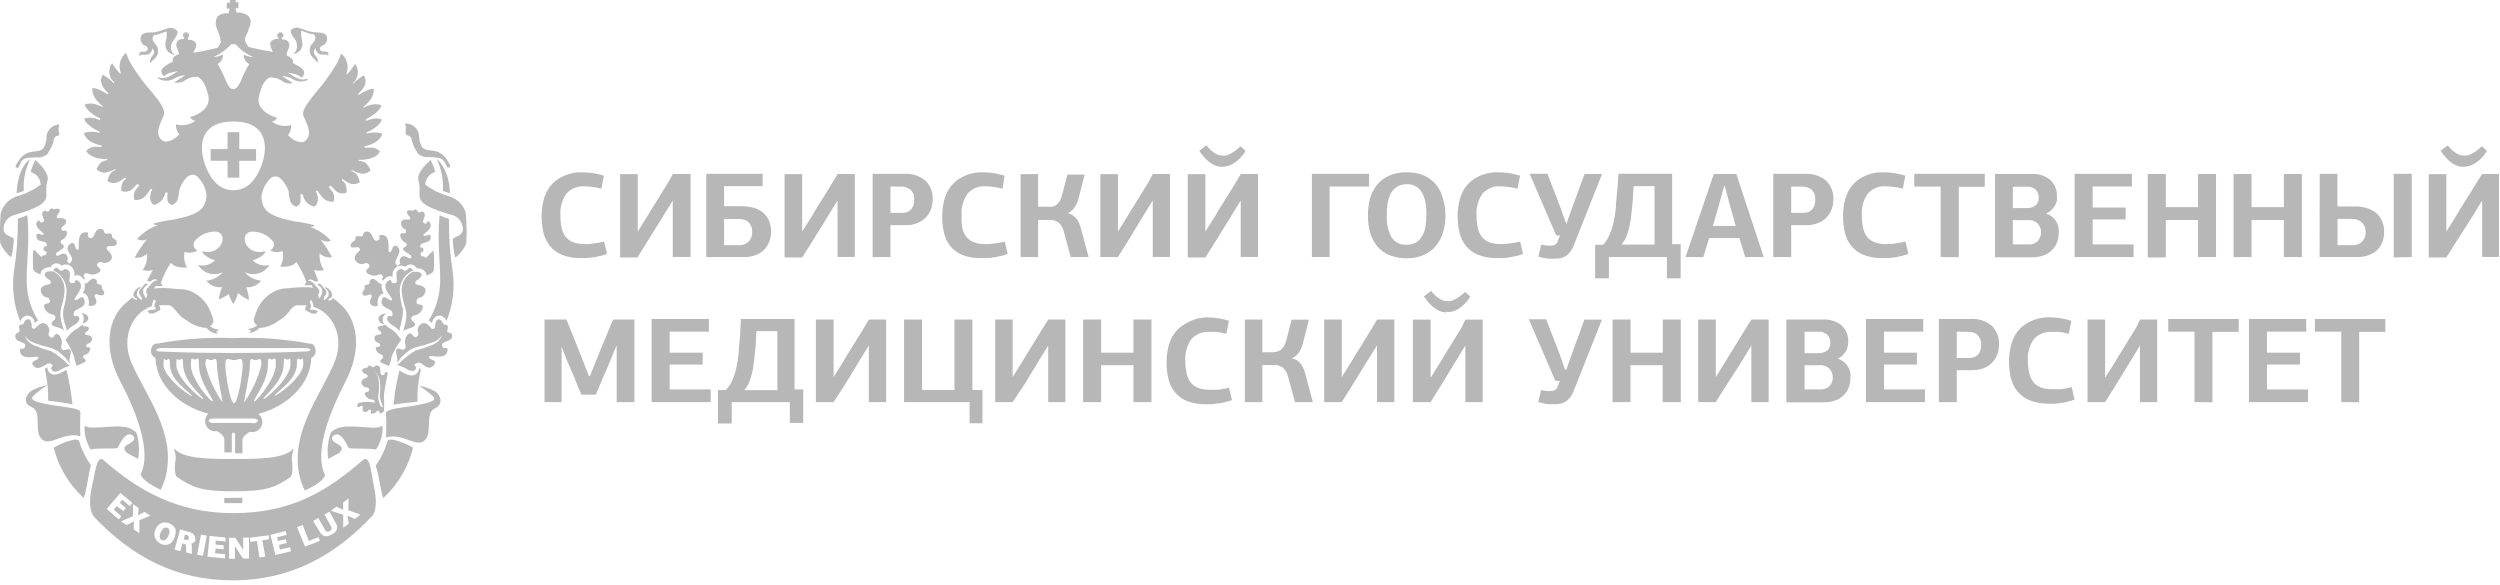 <?xml version="1.0" encoding="UTF-8"?> <svg xmlns="http://www.w3.org/2000/svg" width="252" height="59" viewBox="0 0 252 59" fill="none"> <g clip-path="url(#clip0_1051_2221)"> <path d="M58.652 17.369C59.056 17.368 59.46 17.398 59.859 17.461C60.225 17.532 60.57 17.613 60.874 17.704L60.62 19.023C60.315 18.935 60.003 18.874 59.687 18.841C59.418 18.802 59.147 18.781 58.875 18.78C58.543 18.759 58.211 18.814 57.903 18.94C57.596 19.067 57.321 19.262 57.1 19.51C56.647 20.147 56.431 20.922 56.491 21.702C56.485 22.128 56.526 22.553 56.613 22.97C56.684 23.296 56.822 23.604 57.019 23.873C57.218 24.121 57.481 24.311 57.78 24.421C58.147 24.552 58.536 24.614 58.926 24.603H59.312L59.829 24.543L60.377 24.461L60.894 24.35L61.189 25.587C60.996 25.671 60.795 25.736 60.59 25.78L59.92 25.922C59.684 25.963 59.45 25.993 59.22 26.014H58.551C57.895 26.035 57.243 25.921 56.633 25.679C56.158 25.485 55.739 25.175 55.416 24.776C55.107 24.378 54.889 23.917 54.776 23.426C54.651 22.874 54.59 22.309 54.594 21.742C54.597 21.233 54.658 20.726 54.776 20.23C54.894 19.731 55.108 19.259 55.406 18.841C55.732 18.409 56.156 18.061 56.643 17.826C57.264 17.508 57.955 17.351 58.652 17.369V17.369Z" fill="#B7B7B7"></path> <path d="M67.824 17.542H69.61V25.902H67.814V20.21C67.418 20.849 67.023 21.488 66.637 22.128L65.409 24.096L64.253 25.953H62.508V17.552H64.283V20.444C64.283 21.458 64.283 22.371 64.283 23.335L65.298 21.722C65.47 21.418 65.673 21.073 65.917 20.707L66.637 19.541L67.327 18.424C67.581 18.009 67.702 17.755 67.824 17.542Z" fill="#B7B7B7"></path> <path d="M71.192 17.522H76.874V18.759H72.988V20.788H74.764C75.168 20.785 75.571 20.836 75.961 20.941C76.296 21.036 76.609 21.194 76.884 21.407C77.141 21.619 77.345 21.886 77.483 22.189C77.645 22.534 77.729 22.912 77.726 23.294C77.734 23.669 77.668 24.041 77.533 24.39C77.412 24.7 77.225 24.98 76.986 25.212C76.741 25.442 76.451 25.618 76.133 25.73C75.772 25.856 75.39 25.918 75.007 25.912H71.192V17.522ZM72.988 22.067V24.715H74.551C74.882 24.721 75.202 24.597 75.443 24.37C75.575 24.237 75.676 24.078 75.741 23.903C75.806 23.728 75.832 23.541 75.819 23.355C75.828 23.153 75.79 22.952 75.707 22.767C75.639 22.612 75.539 22.474 75.413 22.361C75.284 22.259 75.135 22.183 74.977 22.138C74.8 22.096 74.62 22.076 74.439 22.077L72.988 22.067Z" fill="#B7B7B7"></path> <path d="M84.433 17.542H86.168V25.902H84.423V20.21C84.027 20.849 83.631 21.488 83.246 22.128L82.028 24.096L80.861 25.953H79.086V17.552H80.861V20.444C80.861 21.458 80.861 22.371 80.861 23.335L81.876 21.722C82.038 21.418 82.251 21.073 82.485 20.707L83.215 19.541C83.459 19.145 83.682 18.77 83.905 18.424L84.433 17.542Z" fill="#B7B7B7"></path> <path d="M94.02 20.099C94.018 20.409 93.967 20.717 93.868 21.012C93.774 21.322 93.611 21.606 93.391 21.844C93.161 22.109 92.873 22.317 92.549 22.453C92.152 22.625 91.723 22.708 91.291 22.696H89.759V25.912H87.963V17.522H91.138C91.922 17.467 92.697 17.718 93.299 18.222C93.543 18.468 93.733 18.761 93.857 19.084C93.981 19.408 94.037 19.753 94.02 20.099ZM89.759 18.8V21.458H90.915C91.073 21.459 91.23 21.438 91.382 21.397C91.528 21.352 91.663 21.276 91.778 21.174C91.896 21.055 91.989 20.914 92.052 20.758C92.126 20.561 92.16 20.35 92.153 20.139C92.171 19.954 92.147 19.767 92.084 19.591C92.02 19.416 91.919 19.257 91.788 19.125C91.523 18.913 91.193 18.802 90.854 18.81L89.759 18.8Z" fill="#B7B7B7"></path> <path d="M99.032 17.369C99.436 17.367 99.84 17.398 100.239 17.461C100.604 17.532 100.949 17.613 101.254 17.704L101.061 19.023C100.756 18.935 100.443 18.874 100.127 18.84C99.859 18.802 99.587 18.782 99.316 18.78C98.984 18.759 98.651 18.814 98.344 18.94C98.036 19.067 97.761 19.262 97.54 19.51C97.087 20.147 96.872 20.922 96.931 21.701C96.909 22.126 96.933 22.551 97.002 22.97C97.069 23.297 97.207 23.606 97.408 23.873C97.608 24.121 97.871 24.31 98.169 24.421C98.537 24.552 98.925 24.614 99.316 24.603H99.701L100.219 24.542L100.767 24.461L101.284 24.35L101.568 25.587C101.379 25.671 101.182 25.736 100.98 25.78L100.31 25.922C100.08 25.963 99.847 25.993 99.61 26.014H98.94C98.28 26.044 97.62 25.937 97.002 25.699C96.527 25.505 96.108 25.195 95.785 24.796C95.476 24.398 95.258 23.938 95.146 23.447C95.023 22.894 94.966 22.329 94.973 21.762C94.976 21.253 95.038 20.746 95.156 20.251C95.274 19.743 95.491 19.264 95.795 18.84C96.122 18.409 96.546 18.061 97.033 17.826C97.651 17.51 98.338 17.353 99.032 17.369V17.369Z" fill="#B7B7B7"></path> <path d="M107.656 21.499C107.843 21.539 108.019 21.618 108.173 21.732C108.317 21.829 108.444 21.949 108.548 22.087C108.649 22.221 108.731 22.368 108.792 22.523C108.853 22.686 108.903 22.848 108.954 23.01L109.735 25.912H107.93L107.229 23.335C107.146 23.007 106.978 22.706 106.742 22.462C106.469 22.248 106.125 22.143 105.779 22.168H104.642V25.912H102.877V17.552H104.642V20.839H105.657C105.792 20.854 105.928 20.854 106.063 20.839C106.2 20.809 106.331 20.754 106.448 20.677C106.582 20.581 106.696 20.461 106.783 20.322C106.898 20.14 106.984 19.942 107.037 19.733L107.595 17.603H109.33L108.721 20.007C108.634 20.33 108.494 20.635 108.305 20.91C108.145 21.159 107.916 21.357 107.645 21.478L107.656 21.499Z" fill="#B7B7B7"></path> <path d="M116.208 17.542H117.933V25.902H116.198V20.21L115.011 22.128C114.625 22.777 114.24 23.416 113.844 24.055L112.688 25.912H110.912V17.552H112.688C112.688 18.516 112.688 19.48 112.688 20.444V23.335L113.702 21.722C113.875 21.418 114.078 21.073 114.321 20.707L115.041 19.541L115.731 18.424L116.208 17.542Z" fill="#B7B7B7"></path> <path d="M125.076 17.542H126.811V25.902H125.066V20.21C124.67 20.849 124.275 21.489 123.889 22.128L122.672 24.096L121.505 25.953H119.729V17.552H121.505V20.444C121.505 21.458 121.505 22.371 121.505 23.335L122.52 21.722C122.682 21.418 122.895 21.073 123.128 20.707L123.859 19.541C124.102 19.145 124.325 18.77 124.549 18.425L125.076 17.542ZM123.159 16.811C122.921 16.811 122.687 16.763 122.469 16.669C122.249 16.583 122.044 16.463 121.86 16.314C121.673 16.157 121.5 15.984 121.343 15.797C121.177 15.608 121.024 15.408 120.886 15.198L121.617 14.65C121.84 14.959 122.119 15.224 122.438 15.432C122.661 15.582 122.921 15.67 123.189 15.685H123.463C123.596 15.672 123.726 15.638 123.849 15.584C124.028 15.502 124.201 15.407 124.366 15.3C124.608 15.133 124.835 14.947 125.046 14.742L125.563 15.219C125.392 15.493 125.191 15.749 124.965 15.979C124.779 16.166 124.571 16.33 124.346 16.466C124.155 16.589 123.946 16.682 123.727 16.74C123.541 16.787 123.35 16.811 123.159 16.811V16.811Z" fill="#B7B7B7"></path> <path d="M132.239 25.912V17.522H138.002V18.8H134.025V25.902L132.239 25.912Z" fill="#B7B7B7"></path> <path d="M145.702 21.722C145.709 22.299 145.626 22.874 145.459 23.426C145.311 23.928 145.062 24.394 144.728 24.796C144.4 25.185 143.987 25.494 143.521 25.699C142.987 25.931 142.409 26.045 141.827 26.034C141.223 26.049 140.623 25.942 140.061 25.719C139.589 25.534 139.171 25.235 138.844 24.847C138.51 24.45 138.264 23.986 138.124 23.487C137.963 22.92 137.885 22.332 137.89 21.742C137.877 21.167 137.945 20.593 138.093 20.038C138.229 19.531 138.467 19.058 138.793 18.648C139.118 18.243 139.535 17.922 140.011 17.714C140.573 17.47 141.183 17.352 141.796 17.369C142.41 17.35 143.02 17.468 143.582 17.714C144.053 17.93 144.467 18.253 144.789 18.658C145.1 19.066 145.327 19.532 145.459 20.028C145.615 20.579 145.697 21.149 145.702 21.722V21.722ZM143.795 21.722C143.794 21.345 143.767 20.969 143.714 20.596C143.674 20.243 143.575 19.9 143.42 19.581C143.288 19.27 143.066 19.007 142.781 18.826C142.497 18.645 142.164 18.554 141.827 18.567C141.47 18.554 141.118 18.646 140.812 18.83C140.548 19.004 140.331 19.241 140.183 19.52C140.021 19.838 139.915 20.181 139.869 20.535C139.811 20.918 139.784 21.304 139.788 21.691C139.745 22.453 139.903 23.212 140.244 23.893C140.411 24.155 140.647 24.366 140.927 24.502C141.206 24.638 141.518 24.694 141.827 24.664C142.143 24.675 142.455 24.598 142.73 24.441C142.986 24.29 143.196 24.072 143.339 23.812C143.509 23.521 143.626 23.201 143.683 22.868C143.745 22.496 143.773 22.119 143.765 21.742L143.795 21.722Z" fill="#B7B7B7"></path> <path d="M150.998 17.369C151.403 17.367 151.806 17.398 152.206 17.461C152.548 17.524 152.886 17.606 153.22 17.704L152.967 19.023C152.661 18.936 152.349 18.875 152.033 18.84C151.764 18.802 151.493 18.782 151.222 18.78C150.889 18.757 150.557 18.811 150.249 18.938C149.941 19.065 149.666 19.26 149.446 19.51C148.993 20.147 148.777 20.922 148.837 21.702C148.832 22.128 148.872 22.553 148.959 22.97C149.025 23.297 149.164 23.606 149.365 23.873C149.562 24.119 149.821 24.308 150.116 24.421C150.487 24.552 150.879 24.614 151.272 24.603H151.658L152.165 24.542L152.713 24.461L153.23 24.35L153.525 25.587C153.336 25.672 153.138 25.736 152.936 25.78L152.267 25.922C152.037 25.963 151.803 25.993 151.566 26.014H150.897C150.241 26.035 149.589 25.921 148.979 25.679C148.498 25.49 148.075 25.179 147.752 24.776C147.443 24.378 147.225 23.917 147.113 23.426C146.987 22.874 146.925 22.309 146.93 21.742C146.933 21.233 146.994 20.726 147.113 20.23C147.231 19.723 147.448 19.244 147.752 18.82C148.08 18.386 148.508 18.038 149 17.806C149.619 17.496 150.306 17.346 150.998 17.369V17.369Z" fill="#B7B7B7"></path> <path d="M157.877 22.615L158.597 20.586L159.723 17.542H161.488L158.627 24.756C158.48 25.156 158.223 25.507 157.887 25.77C157.555 25.983 157.165 26.09 156.771 26.074C156.541 26.087 156.311 26.087 156.081 26.074C155.737 26.04 155.397 25.972 155.066 25.872L155.35 24.654L155.929 24.756H156.334C156.495 24.769 156.656 24.725 156.786 24.63C156.917 24.535 157.009 24.395 157.045 24.238L157.237 23.731H156.862L154.184 17.512H155.979L157.156 20.555L157.887 22.584L157.877 22.615Z" fill="#B7B7B7"></path> <path d="M162.179 25.912V28.053H160.789V24.674H161.591C161.868 24.38 162.088 24.035 162.24 23.66C162.419 23.259 162.555 22.841 162.646 22.412C162.754 21.924 162.832 21.429 162.879 20.931C162.879 20.393 162.981 19.814 163.021 19.206L163.143 17.512H168.551V24.613H169.413V28.053H168.023V25.912H162.179ZM164.614 19.571C164.614 20.22 164.513 20.809 164.472 21.326C164.431 21.844 164.35 22.341 164.269 22.706C164.201 23.081 164.096 23.448 163.955 23.802C163.83 24.11 163.659 24.397 163.447 24.654H166.775V18.759H164.675L164.614 19.571Z" fill="#B7B7B7"></path> <path d="M175.916 25.912L175.327 23.994H172.284L171.695 25.912H169.899L172.75 17.542H175.023L177.783 25.912H175.916ZM174.343 20.575L173.856 18.759H173.795L173.278 20.636L172.659 22.777H174.962L174.343 20.575Z" fill="#B7B7B7"></path> <path d="M184.804 20.099C184.806 20.409 184.758 20.717 184.662 21.012C184.557 21.332 184.385 21.626 184.158 21.874C183.93 22.122 183.653 22.32 183.343 22.453C182.943 22.626 182.51 22.709 182.075 22.696H180.553V25.912H178.747V17.522H181.923C182.706 17.467 183.481 17.718 184.084 18.222C184.327 18.468 184.517 18.761 184.641 19.084C184.765 19.408 184.821 19.753 184.804 20.099V20.099ZM180.553 18.8V21.458H181.74C181.898 21.459 182.055 21.438 182.207 21.397C182.353 21.352 182.488 21.276 182.602 21.174C182.721 21.055 182.814 20.914 182.876 20.758C182.95 20.561 182.985 20.35 182.978 20.139C182.995 19.954 182.972 19.767 182.908 19.591C182.845 19.416 182.744 19.257 182.613 19.125C182.348 18.913 182.018 18.802 181.679 18.81L180.553 18.8Z" fill="#B7B7B7"></path> <path d="M189.846 17.369C190.247 17.367 190.647 17.398 191.043 17.461C191.385 17.524 191.724 17.606 192.058 17.704L191.804 19.023C191.499 18.935 191.187 18.874 190.871 18.84C190.602 18.802 190.331 18.782 190.059 18.78C189.727 18.757 189.394 18.811 189.086 18.938C188.778 19.065 188.504 19.26 188.284 19.51C187.83 20.147 187.615 20.922 187.675 21.702C187.669 22.128 187.71 22.553 187.797 22.97C187.863 23.297 188.002 23.606 188.202 23.873C188.402 24.121 188.665 24.31 188.963 24.421C189.331 24.552 189.72 24.614 190.11 24.603H190.495L191.013 24.542L191.561 24.461L192.078 24.35L192.362 25.587C192.173 25.672 191.976 25.736 191.774 25.78L191.104 25.922C190.874 25.963 190.641 25.993 190.404 26.014H189.734C189.079 26.035 188.426 25.921 187.817 25.679C187.341 25.485 186.923 25.175 186.599 24.776C186.291 24.378 186.072 23.917 185.96 23.426C185.834 22.874 185.773 22.309 185.778 21.742C185.781 21.233 185.842 20.726 185.96 20.23C186.078 19.723 186.296 19.244 186.599 18.82C186.926 18.389 187.35 18.041 187.837 17.806C188.46 17.495 189.15 17.345 189.846 17.369Z" fill="#B7B7B7"></path> <path d="M195.619 25.912V18.81H192.961V17.522H200.063V18.83H197.445V25.932L195.619 25.912Z" fill="#B7B7B7"></path> <path d="M206.272 21.549C206.525 21.625 206.757 21.757 206.952 21.935C207.113 22.08 207.244 22.256 207.337 22.452C207.425 22.625 207.487 22.809 207.52 23C207.533 23.159 207.533 23.318 207.52 23.477C207.528 23.825 207.463 24.171 207.327 24.492C207.202 24.785 207.015 25.048 206.779 25.263C206.543 25.49 206.259 25.66 205.947 25.76C205.601 25.877 205.237 25.935 204.872 25.932H201.098V17.542H204.76C205.462 17.485 206.159 17.708 206.698 18.161C206.911 18.372 207.079 18.625 207.189 18.905C207.299 19.184 207.349 19.484 207.337 19.784C207.351 19.926 207.351 20.069 207.337 20.21C207.299 20.372 207.241 20.529 207.165 20.677C207.078 20.843 206.965 20.994 206.83 21.123C206.682 21.277 206.506 21.401 206.312 21.488L206.272 21.549ZM202.893 18.82V20.971H204.243C204.579 20.999 204.913 20.905 205.186 20.707C205.294 20.611 205.379 20.492 205.433 20.358C205.488 20.225 205.511 20.08 205.501 19.936C205.509 19.788 205.487 19.64 205.436 19.5C205.386 19.361 205.308 19.233 205.207 19.125C205.069 19.005 204.907 18.916 204.732 18.863C204.557 18.811 204.373 18.796 204.192 18.82H202.893ZM202.893 22.189V24.634H204.415C204.601 24.652 204.788 24.63 204.964 24.566C205.14 24.503 205.299 24.401 205.43 24.268C205.636 24.025 205.744 23.714 205.734 23.396C205.74 23.081 205.624 22.775 205.409 22.544C205.276 22.415 205.116 22.317 204.941 22.255C204.766 22.194 204.58 22.171 204.395 22.189H202.893Z" fill="#B7B7B7"></path> <path d="M209.123 25.912V17.522H214.896V18.8H210.939V20.92H214.267V22.118H210.939V24.634H215.068V25.912H209.123Z" fill="#B7B7B7"></path> <path d="M221.562 25.912V22.178H218.315V24.096C218.315 24.715 218.315 25.334 218.315 25.953H216.499V17.542H218.315C218.315 18.1 218.315 18.658 218.315 19.206V20.88H221.562V17.542H223.378V25.912H221.562Z" fill="#B7B7B7"></path> <path d="M230.215 25.912V22.178H226.959C226.959 22.808 226.959 23.426 226.959 24.055C226.959 24.684 226.959 25.293 226.959 25.912H225.143V17.542H226.959C226.959 18.1 226.959 18.658 226.959 19.206C226.959 19.754 226.959 20.322 226.959 20.88H230.215V17.542H232.031V25.912H230.215Z" fill="#B7B7B7"></path> <path d="M233.828 17.522H235.613V20.809H237.389C237.79 20.804 238.19 20.859 238.576 20.971C238.913 21.081 239.229 21.249 239.509 21.468C239.769 21.685 239.974 21.959 240.108 22.27C240.256 22.612 240.329 22.982 240.321 23.355C240.329 23.723 240.264 24.089 240.128 24.431C240.006 24.74 239.815 25.018 239.57 25.242C239.322 25.464 239.033 25.633 238.718 25.74C238.357 25.857 237.981 25.915 237.602 25.912H233.817L233.828 17.522ZM235.623 22.067V24.715H237.165C237.497 24.724 237.819 24.608 238.068 24.39C238.203 24.26 238.308 24.101 238.374 23.926C238.441 23.751 238.468 23.563 238.454 23.376C238.456 23.174 238.418 22.974 238.342 22.787C238.27 22.63 238.162 22.491 238.028 22.381C237.898 22.275 237.75 22.193 237.592 22.138C237.424 22.088 237.249 22.064 237.074 22.067H235.623ZM241.285 25.953V17.522H243.101V25.912L241.285 25.953Z" fill="#B7B7B7"></path> <path d="M250.203 17.542H251.938V25.902H250.203V20.21C249.807 20.849 249.411 21.489 249.026 22.128L247.758 24.096L246.591 25.953H244.815V17.552H246.591V20.444C246.591 21.458 246.591 22.371 246.591 23.335L247.605 21.722C247.768 21.418 247.981 21.073 248.214 20.707L248.945 19.541C249.188 19.145 249.411 18.77 249.635 18.425C249.858 18.08 250.04 17.755 250.203 17.542ZM248.285 16.811C248.048 16.811 247.813 16.763 247.595 16.669C247.376 16.583 247.17 16.463 246.987 16.314C246.799 16.157 246.626 15.984 246.469 15.797C246.303 15.608 246.151 15.408 246.013 15.198L246.743 14.65C246.967 14.959 247.245 15.224 247.565 15.432C247.788 15.582 248.047 15.67 248.316 15.685H248.59C248.723 15.672 248.853 15.638 248.975 15.584C249.154 15.502 249.327 15.407 249.493 15.3C249.735 15.133 249.962 14.947 250.172 14.742L250.69 15.219C250.519 15.493 250.318 15.749 250.091 15.979C249.905 16.166 249.698 16.33 249.472 16.466C249.282 16.589 249.073 16.682 248.853 16.74C248.654 16.79 248.45 16.814 248.245 16.811H248.285Z" fill="#B7B7B7"></path> <path d="M62.122 34.881L61.492 36.423C61.391 36.666 61.269 36.93 61.148 37.224C61.026 37.519 60.894 37.803 60.762 38.107L60.397 38.99C60.275 39.284 60.163 39.548 60.052 39.781H58.601C58.489 39.538 58.378 39.264 58.256 38.959L57.891 38.056C57.759 37.752 57.637 37.448 57.505 37.154C57.373 36.859 57.262 36.585 57.15 36.342L56.612 34.942V36.271C56.612 36.758 56.612 37.285 56.612 37.772C56.612 38.259 56.612 38.787 56.612 39.264V40.532H54.888V32.212H57.099L58.195 34.932L58.469 35.632L58.784 36.423L59.088 37.224C59.179 37.478 59.271 37.712 59.362 37.914H59.463C59.656 37.448 59.849 36.9 60.062 36.443L60.65 34.952C60.732 34.789 60.823 34.577 60.924 34.333L61.229 33.582L61.533 32.831C61.635 32.588 61.726 32.385 61.807 32.212H63.948V40.532H62.162V34.881H62.122Z" fill="#B7B7B7"></path> <path d="M65.684 40.532V32.152H71.457V33.43H67.5V35.55H70.828V36.748H67.5V39.254H71.639V40.532H65.684Z" fill="#B7B7B7"></path> <path d="M73.759 40.532V42.683H72.369V39.315H73.171C73.447 39.017 73.67 38.673 73.83 38.3C74.001 37.901 74.134 37.486 74.226 37.062C74.335 36.57 74.412 36.072 74.459 35.571C74.459 35.033 74.561 34.465 74.601 33.856L74.682 32.152H80.09V39.254H80.963V42.632H79.613V40.532H73.759ZM76.194 34.242C76.194 34.891 76.103 35.469 76.052 35.987C76.001 36.504 75.94 37.001 75.859 37.377C75.786 37.747 75.68 38.11 75.545 38.462C75.419 38.775 75.244 39.066 75.027 39.325H78.355V33.379H76.255L76.194 34.242Z" fill="#B7B7B7"></path> <path d="M87.588 32.212H89.323V40.532H87.578V34.83C87.172 35.469 86.776 36.119 86.391 36.758C86.005 37.397 85.61 38.036 85.224 38.685L84.027 40.532H82.241V32.212H84.027C84.027 33.227 84.027 34.15 84.027 35.114C84.027 36.078 84.027 37.042 84.027 38.006L85.041 36.382C85.204 36.088 85.417 35.733 85.65 35.368L86.381 34.191L87.071 33.075C87.304 32.669 87.466 32.385 87.588 32.212Z" fill="#B7B7B7"></path> <path d="M97.734 40.532H91.129V32.212H92.945V39.315H96.212V32.212H98.018V39.315H99.032V42.663H97.734V40.532Z" fill="#B7B7B7"></path> <path d="M105.667 32.212H107.392V40.532H105.657V34.83L104.47 36.758C104.084 37.397 103.689 38.036 103.303 38.685L102.076 40.532H100.32V32.212H102.076C102.076 33.227 102.076 34.15 102.076 35.114V38.006L103.09 36.382C103.263 36.088 103.465 35.733 103.709 35.368L104.429 34.191C104.673 33.795 104.906 33.43 105.119 33.075C105.332 32.72 105.545 32.385 105.667 32.212Z" fill="#B7B7B7"></path> <path d="M114.251 40.532V36.809H110.994V38.675C110.994 39.294 110.994 39.913 110.994 40.532H109.178V32.212H110.994C110.994 32.77 110.994 33.329 110.994 33.887V35.55H114.251V32.212H116.067V40.532H114.251Z" fill="#B7B7B7"></path> <path d="M121.656 31.989C122.061 31.986 122.465 32.02 122.864 32.091C123.208 32.146 123.547 32.228 123.878 32.334L123.615 33.653C123.312 33.568 123.003 33.503 122.691 33.46C122.421 33.442 122.15 33.442 121.88 33.46C121.547 33.437 121.213 33.489 120.904 33.614C120.594 33.739 120.317 33.933 120.094 34.181C119.641 34.821 119.426 35.6 119.485 36.382C119.479 36.805 119.52 37.227 119.607 37.64C119.675 37.972 119.817 38.285 120.023 38.553C120.216 38.804 120.477 38.994 120.774 39.101C121.145 39.233 121.537 39.294 121.93 39.284H122.306H122.823L123.371 39.193L123.889 39.081L124.183 40.329C123.988 40.405 123.788 40.466 123.584 40.512C123.364 40.571 123.14 40.618 122.915 40.654C122.691 40.654 122.448 40.725 122.214 40.745H121.545C120.891 40.764 120.239 40.654 119.627 40.42C119.152 40.221 118.734 39.908 118.41 39.507C118.099 39.11 117.881 38.65 117.771 38.158C117.645 37.609 117.584 37.047 117.588 36.484C117.591 35.975 117.652 35.467 117.771 34.972C117.889 34.461 118.106 33.979 118.41 33.552C118.739 33.123 119.163 32.776 119.648 32.537C120.263 32.194 120.952 32.005 121.656 31.989V31.989Z" fill="#B7B7B7"></path> <path d="M130.26 36.129C130.446 36.166 130.623 36.242 130.777 36.352C130.922 36.453 131.048 36.576 131.153 36.717C131.256 36.849 131.338 36.997 131.396 37.154C131.46 37.309 131.514 37.468 131.559 37.63L132.34 40.532H130.534L129.834 37.965C129.757 37.634 129.588 37.332 129.347 37.093C129.075 36.875 128.73 36.769 128.383 36.798H127.247V40.532H125.481V32.212H127.247V35.51H128.261C128.398 35.507 128.534 35.49 128.667 35.459C128.806 35.435 128.938 35.38 129.053 35.297C129.186 35.205 129.3 35.088 129.388 34.952C129.505 34.772 129.591 34.573 129.641 34.363L130.199 32.223H131.934L131.325 34.627C131.244 34.953 131.107 35.262 130.92 35.54C130.755 35.787 130.522 35.981 130.25 36.098L130.26 36.129Z" fill="#B7B7B7"></path> <path d="M138.813 32.212H140.548V40.532H138.803V34.83L137.586 36.758L136.409 38.685L135.252 40.532H133.477V32.212H135.252V35.114C135.252 36.068 135.252 37.042 135.252 38.006L136.267 36.382C136.439 36.088 136.642 35.733 136.886 35.368C137.129 35.003 137.362 34.587 137.606 34.191C137.849 33.795 138.083 33.43 138.296 33.075C138.509 32.72 138.691 32.385 138.813 32.212Z" fill="#B7B7B7"></path> <path d="M147.731 32.213H149.456V40.532H147.711V34.83C147.305 35.469 146.92 36.119 146.524 36.758C146.128 37.397 145.743 38.036 145.357 38.685L144.201 40.532H142.415V32.213H144.201C144.201 33.227 144.201 34.15 144.201 35.114C144.201 36.078 144.201 37.042 144.201 38.006H144.251L145.266 36.382C145.438 36.088 145.641 35.733 145.875 35.368L146.605 34.191C146.849 33.795 147.082 33.43 147.295 33.075C147.508 32.72 147.569 32.385 147.731 32.213ZM145.804 31.482C145.567 31.485 145.332 31.441 145.114 31.35C144.898 31.258 144.696 31.135 144.515 30.985C144.32 30.837 144.143 30.667 143.988 30.478C143.824 30.283 143.672 30.08 143.531 29.869L144.262 29.321C144.482 29.632 144.761 29.898 145.083 30.102C145.306 30.253 145.566 30.341 145.834 30.356H146.118C146.249 30.347 146.376 30.312 146.494 30.254C146.676 30.179 146.849 30.084 147.011 29.97C147.253 29.808 147.481 29.625 147.691 29.422L148.218 29.899C148.045 30.172 147.84 30.424 147.61 30.65C147.421 30.837 147.214 31.004 146.991 31.147C146.798 31.265 146.59 31.354 146.372 31.411C146.171 31.444 145.966 31.451 145.763 31.431L145.804 31.482Z" fill="#B7B7B7"></path> <path d="M157.877 37.285L158.597 35.256L159.713 32.213H161.478L158.617 39.426C158.479 39.831 158.22 40.185 157.877 40.441C157.545 40.654 157.155 40.76 156.761 40.745H156.071C155.728 40.699 155.389 40.628 155.056 40.532L155.34 39.315L155.919 39.416H156.324C156.469 39.42 156.611 39.389 156.74 39.325C156.881 39.221 156.984 39.075 157.035 38.909L157.227 38.391H156.781L154.103 32.182H155.848L157.035 35.226L157.765 37.255L157.877 37.285Z" fill="#B7B7B7"></path> <path d="M167.597 40.532V36.809H164.35V38.675C164.35 39.294 164.35 39.913 164.35 40.532H162.544V32.212H164.36C164.36 32.77 164.36 33.329 164.36 33.887V35.55H167.607V32.212H169.423V40.532H167.597Z" fill="#B7B7B7"></path> <path d="M176.545 32.212H178.28V40.532H176.535V34.83L175.358 36.758L174.11 38.685L172.953 40.532H171.178V32.212H172.953V35.114C172.953 36.068 172.953 37.042 172.953 38.006L173.968 36.382C174.14 36.088 174.343 35.733 174.587 35.368C174.83 35.003 175.064 34.587 175.307 34.191C175.551 33.795 175.784 33.43 175.997 33.075C176.21 32.72 176.423 32.385 176.545 32.212Z" fill="#B7B7B7"></path> <path d="M185.27 36.169C185.526 36.25 185.761 36.385 185.96 36.565C186.119 36.713 186.249 36.888 186.346 37.082C186.433 37.255 186.495 37.44 186.528 37.63C186.536 37.786 186.536 37.941 186.528 38.097C186.533 38.445 186.467 38.79 186.335 39.112C186.21 39.408 186.024 39.674 185.788 39.893C185.547 40.111 185.264 40.277 184.956 40.38C184.61 40.502 184.246 40.56 183.88 40.552H180.065V32.212H183.728C184.43 32.156 185.126 32.378 185.666 32.831C185.879 33.043 186.046 33.296 186.157 33.576C186.267 33.855 186.317 34.155 186.305 34.455C186.307 34.602 186.289 34.748 186.254 34.891C186.223 35.054 186.168 35.211 186.092 35.358C186.003 35.522 185.89 35.673 185.757 35.804C185.606 35.955 185.427 36.076 185.23 36.159L185.27 36.169ZM181.902 33.44V35.601H183.241C183.576 35.624 183.909 35.531 184.185 35.337C184.29 35.237 184.372 35.116 184.427 34.981C184.481 34.846 184.506 34.701 184.499 34.556C184.512 34.257 184.406 33.966 184.205 33.745C184.073 33.631 183.92 33.546 183.754 33.494C183.588 33.442 183.414 33.423 183.241 33.44H181.902ZM181.902 36.819V39.254H183.424C183.608 39.27 183.794 39.247 183.969 39.186C184.144 39.125 184.304 39.027 184.438 38.898C184.644 38.651 184.752 38.337 184.743 38.016C184.746 37.704 184.63 37.403 184.418 37.174C184.286 37.043 184.126 36.944 183.95 36.882C183.775 36.821 183.588 36.799 183.403 36.819H181.902Z" fill="#B7B7B7"></path> <path d="M188.091 40.532V32.152H193.864V33.43H189.907V35.55H193.225V36.748H189.907V39.254H194.036V40.532H188.091Z" fill="#B7B7B7"></path> <path d="M201.504 34.718C201.503 35.029 201.451 35.337 201.351 35.632C201.258 35.944 201.095 36.232 200.875 36.474C200.639 36.733 200.352 36.94 200.033 37.082C199.63 37.247 199.199 37.326 198.764 37.316H197.242V40.532H195.437V32.152H198.612C199.394 32.094 200.169 32.342 200.773 32.842C201.018 33.087 201.209 33.381 201.334 33.704C201.46 34.027 201.518 34.372 201.504 34.718V34.718ZM197.242 33.43V36.088H198.46C198.618 36.09 198.776 36.066 198.927 36.017C199.075 35.976 199.21 35.899 199.322 35.794C199.443 35.677 199.537 35.535 199.596 35.378C199.67 35.184 199.705 34.977 199.698 34.769C199.713 34.584 199.688 34.397 199.625 34.222C199.562 34.047 199.462 33.888 199.332 33.755C199.067 33.546 198.736 33.438 198.399 33.45L197.242 33.43Z" fill="#B7B7B7"></path> <path d="M206.576 31.989C206.978 31.985 207.379 32.019 207.774 32.091C208.118 32.145 208.457 32.227 208.788 32.334L208.535 33.653C208.228 33.567 207.916 33.502 207.601 33.46C207.331 33.442 207.06 33.442 206.789 33.46C206.458 33.437 206.126 33.49 205.818 33.615C205.511 33.74 205.236 33.934 205.014 34.181C204.561 34.821 204.346 35.6 204.405 36.382C204.41 36.789 204.457 37.193 204.547 37.59C204.611 37.921 204.75 38.233 204.953 38.503C205.152 38.751 205.415 38.941 205.714 39.051C206.082 39.182 206.47 39.244 206.86 39.233H207.246H207.763L208.311 39.142L208.829 39.03L209.113 40.278C208.922 40.354 208.725 40.415 208.524 40.461C208.304 40.52 208.08 40.567 207.855 40.603L207.155 40.694H206.485C205.821 40.703 205.162 40.579 204.547 40.329C204.072 40.13 203.654 39.816 203.33 39.416C203.019 39.019 202.801 38.558 202.691 38.067C202.565 37.517 202.504 36.956 202.508 36.392C202.51 35.883 202.572 35.376 202.691 34.881C202.808 34.37 203.026 33.887 203.33 33.46C203.659 33.032 204.083 32.684 204.568 32.446C205.19 32.133 205.88 31.976 206.576 31.989V31.989Z" fill="#B7B7B7"></path> <path d="M215.708 32.212H217.443V40.532H215.708V34.83L214.531 36.758L213.354 38.685L212.197 40.532H210.422V32.212H212.197C212.197 33.227 212.197 34.15 212.197 35.114V38.006H212.248L213.263 36.382C213.435 36.088 213.638 35.733 213.882 35.368C214.125 35.003 214.358 34.587 214.602 34.191C214.845 33.795 215.079 33.43 215.292 33.075C215.505 32.72 215.616 32.385 215.708 32.212Z" fill="#B7B7B7"></path> <path d="M221.207 40.532V33.43H218.559V32.152H225.661V33.45H223.013V40.552L221.207 40.532Z" fill="#B7B7B7"></path> <path d="M226.695 40.532V32.152H232.468V33.43H228.511V35.55H231.839V36.748H228.511V39.254H232.641V40.532H226.695Z" fill="#B7B7B7"></path> <path d="M235.999 40.532V33.43H233.341V32.152H240.443V33.45H237.805V40.552L235.999 40.532Z" fill="#B7B7B7"></path> <path d="M16.852 53.194C16.78 53.164 16.7 53.164 16.629 53.194C16.565 53.206 16.506 53.234 16.456 53.275C16.401 53.329 16.353 53.391 16.314 53.458C16.267 53.527 16.23 53.602 16.203 53.681C16.157 53.766 16.126 53.859 16.111 53.955C16.097 54.025 16.097 54.097 16.111 54.168C16.118 54.231 16.143 54.291 16.182 54.34C16.225 54.394 16.281 54.436 16.345 54.462C16.411 54.48 16.481 54.48 16.548 54.462C16.611 54.45 16.67 54.422 16.72 54.381C16.777 54.336 16.826 54.281 16.862 54.219C16.911 54.142 16.951 54.06 16.984 53.975C17.02 53.896 17.05 53.815 17.075 53.732C17.089 53.658 17.089 53.582 17.075 53.508C17.075 53.439 17.054 53.372 17.014 53.316C16.974 53.26 16.917 53.217 16.852 53.194Z" fill="#B7B7B7"></path> <path d="M18.881 53.945L18.648 53.873L18.516 54.361L18.749 54.421C18.779 54.431 18.811 54.431 18.84 54.421C18.87 54.431 18.902 54.431 18.932 54.421C18.963 54.408 18.991 54.387 19.013 54.361V54.259C19.034 54.197 19.034 54.129 19.013 54.066C18.986 54.01 18.939 53.967 18.881 53.945Z" fill="#B7B7B7"></path> <path d="M36.636 46.325C33.004 49.491 29.382 51.723 23.508 51.723C17.887 51.723 13.961 49.48 10.318 46.285C9.984 46.153 9.74 46.518 9.456 48.172C9.355 48.77 8.655 50.921 9.456 52.078C13.311 56.136 17.755 58.5 23.457 58.5C29.159 58.5 33.724 56.096 37.59 51.926C38.26 50.83 37.59 48.77 37.539 48.172C37.286 46.416 37.012 46.102 36.636 46.325ZM10.765 51.297L12.134 49.684L13.342 50.698L13.078 51.013L12.337 50.373L12.074 50.678L12.693 51.215L12.429 51.52L11.779 51.013L11.465 51.368L12.236 52.037L11.962 52.352L10.765 51.297ZM14.052 52.443V53.092C14.052 53.316 14.052 53.529 14.052 53.742L13.484 53.366V52.555L12.774 52.93L12.195 52.555L12.804 52.291L13.403 52.037V50.82L13.981 51.205L13.91 51.946L14.245 51.773C14.35 51.71 14.458 51.653 14.569 51.601L15.148 51.976L14.052 52.443ZM17.38 54.594C17.297 54.7 17.189 54.784 17.065 54.837C16.942 54.899 16.807 54.93 16.67 54.929C16.513 54.922 16.358 54.888 16.213 54.827C16.073 54.75 15.946 54.651 15.838 54.533C15.733 54.441 15.655 54.322 15.614 54.188C15.573 54.064 15.556 53.933 15.564 53.803C15.582 53.653 15.619 53.506 15.675 53.366C15.733 53.23 15.811 53.103 15.909 52.991C15.995 52.888 16.102 52.805 16.222 52.747C16.343 52.69 16.475 52.658 16.609 52.656C16.772 52.663 16.934 52.697 17.086 52.758C17.233 52.82 17.367 52.91 17.481 53.021C17.578 53.12 17.654 53.237 17.704 53.366C17.73 53.497 17.73 53.631 17.704 53.762C17.685 53.905 17.648 54.045 17.593 54.178C17.541 54.332 17.458 54.474 17.349 54.594H17.38ZM19.724 54.371C19.716 54.426 19.695 54.478 19.663 54.523C19.637 54.573 19.603 54.617 19.561 54.655C19.518 54.694 19.47 54.728 19.419 54.756L19.247 54.807C19.282 54.832 19.313 54.863 19.338 54.898C19.342 54.935 19.342 54.973 19.338 55.01C19.344 55.047 19.344 55.085 19.338 55.121V55.842L18.76 55.68V55.121C18.766 55.039 18.744 54.957 18.699 54.888C18.655 54.835 18.594 54.799 18.526 54.787H18.394L18.171 55.558L17.593 55.395L18.161 53.366L19.094 53.63C19.207 53.657 19.314 53.705 19.409 53.772C19.485 53.821 19.547 53.887 19.592 53.965C19.629 54.034 19.653 54.11 19.663 54.188C19.679 54.248 19.689 54.309 19.693 54.371H19.724ZM20.454 56.025L19.866 55.913L20.261 53.884L20.85 53.995L20.454 56.025ZM22.747 54.584L21.732 54.482V54.888L22.544 54.969V55.375L21.732 55.284L21.671 55.761L22.686 55.872V56.288L20.91 56.116L21.134 54.016L22.716 54.178L22.747 54.584ZM24.492 56.298L24.167 55.801L23.843 55.304L23.761 55.162L23.68 55.03V56.319H23.092V54.208H23.711C23.812 54.371 23.924 54.523 24.015 54.675L24.33 55.142L24.512 55.446V54.188H25.101V56.298H24.492ZM26.744 56.106L26.146 56.187L25.902 54.533L25.243 54.614L25.192 54.198L27.099 53.955V54.371L26.44 54.452L26.744 56.106ZM27.759 55.943L27.262 53.914L28.784 53.519L28.885 53.924L27.931 54.148L28.012 54.533L28.814 54.35L28.905 54.736L28.114 54.929L28.226 55.395L29.24 55.162L29.342 55.568L27.759 55.943ZM30.752 55.101L29.94 53.143L30.508 52.91L31.137 54.533L32.091 54.137L32.253 54.523L30.752 55.101ZM33.978 53.326C33.942 53.432 33.883 53.529 33.806 53.61C33.707 53.715 33.59 53.801 33.461 53.864C33.335 53.941 33.198 53.999 33.055 54.036C32.944 54.056 32.831 54.056 32.72 54.036C32.617 54.01 32.523 53.957 32.446 53.884C32.36 53.805 32.288 53.713 32.233 53.61L31.564 52.504L32.081 52.21L32.751 53.387C32.769 53.434 32.797 53.477 32.834 53.512C32.871 53.547 32.915 53.574 32.964 53.59C33.061 53.61 33.163 53.592 33.248 53.539C33.286 53.517 33.32 53.49 33.349 53.458C33.379 53.425 33.403 53.387 33.42 53.346C33.43 53.299 33.43 53.251 33.42 53.204C33.41 53.147 33.389 53.092 33.359 53.042L32.7 51.865L33.207 51.581L33.856 52.727C33.916 52.831 33.958 52.944 33.978 53.062C33.994 53.15 33.987 53.241 33.958 53.326H33.978ZM35.784 52.311L35.033 51.986L35.155 52.788L34.597 53.194V52.544C34.597 52.321 34.597 52.108 34.597 51.885L33.359 51.489L33.917 51.073L34.587 51.388C34.587 51.266 34.587 51.144 34.587 51.023C34.587 50.901 34.587 50.769 34.587 50.647L35.135 50.242L35.114 51.428L35.713 51.652L36.332 51.875L35.784 52.311Z" fill="#B7B7B7"></path> <path d="M21.57 48.202C21.574 48.221 21.583 48.238 21.595 48.252C21.608 48.266 21.623 48.277 21.641 48.283C21.681 48.295 21.723 48.295 21.763 48.283C21.799 48.294 21.838 48.294 21.875 48.283C21.909 48.266 21.94 48.241 21.966 48.212C21.971 48.169 21.971 48.124 21.966 48.08C21.977 48.027 21.977 47.972 21.966 47.918V47.766C21.977 47.723 21.977 47.677 21.966 47.634C21.956 47.595 21.934 47.56 21.905 47.533C21.865 47.521 21.823 47.521 21.783 47.533C21.74 47.521 21.695 47.521 21.651 47.533C21.651 47.533 21.59 47.533 21.56 47.614C21.554 47.657 21.554 47.702 21.56 47.746C21.56 47.746 21.56 47.837 21.56 47.898V48.06C21.555 48.108 21.558 48.156 21.57 48.202Z" fill="#B7B7B7"></path> <path d="M23.568 49.521C20.169 49.521 19.429 49.115 17.866 48.101C17.481 47.817 17.663 46.416 17.714 46.264C17.714 45.503 17.471 45.25 17.603 45.25C18.506 46.264 21.194 46.264 23.477 46.264H23.67C25.953 46.264 28.631 46.264 29.534 45.25C29.666 45.25 29.422 45.514 29.422 46.264C29.422 46.416 29.615 47.817 29.27 48.101C27.708 49.115 26.967 49.521 23.568 49.521Z" fill="#B7B7B7"></path> <path d="M5.266 40.836C2.993 40.461 3.054 40.187 3.45 39.822C3.87 39.445 4.321 39.106 4.799 38.807C4.22 38.919 3.662 39.121 3.146 39.406C2.72 39.7 2.131 40.593 3.217 41.06C4.302 41.526 3.349 43.525 4.231 44.286C5.114 45.047 6.362 43.484 8.107 43.971C8.067 43.194 8.067 42.415 8.107 41.638C8.239 41.141 6.707 41.08 5.266 40.836Z" fill="#B7B7B7"></path> <path d="M8.33 32.588C8.446 32.583 8.558 32.545 8.653 32.479C8.749 32.412 8.823 32.32 8.867 32.212C9.02 31.867 8.664 31.644 8.36 31.573C8.302 31.567 8.246 31.546 8.198 31.512H8.106H8.188C8.274 31.589 8.341 31.685 8.384 31.793C8.426 31.9 8.442 32.016 8.431 32.131C8.439 32.29 8.404 32.448 8.33 32.588Z" fill="#B7B7B7"></path> <path d="M8.867 34.637C8.969 34.617 9.062 34.566 9.134 34.492C9.207 34.418 9.255 34.323 9.273 34.221C9.354 33.927 9.04 33.785 8.776 33.775C8.512 33.765 8.533 33.562 8.685 33.461C8.837 33.359 9.06 33.166 8.928 33.004C8.796 32.842 8.583 32.913 8.461 32.913L8.38 32.831C8.279 32.74 8.218 32.75 8.157 32.831C8.041 32.948 7.912 33.05 7.772 33.136C7.504 33.28 7.261 33.465 7.051 33.684L6.595 34.242C6.96 34.795 7.262 35.387 7.498 36.007C7.493 36.058 7.493 36.109 7.498 36.159C7.579 36.393 7.65 36.636 7.721 36.88C7.924 36.778 8.248 36.646 8.451 36.555C8.654 36.464 8.725 36.311 8.502 36.159C8.279 36.007 8.38 35.804 8.563 35.764C8.664 35.743 8.759 35.7 8.84 35.636C8.921 35.573 8.986 35.491 9.03 35.398C9.141 35.206 9.151 35.003 8.867 35.003C8.583 35.003 8.675 34.698 8.867 34.637Z" fill="#B7B7B7"></path> <path d="M5.976 21.986C5.692 22.067 5.692 21.803 5.793 21.661C5.895 21.519 6.148 21.245 5.976 21.093C5.803 20.941 5.56 21.093 5.428 21.093C5.397 21.072 5.363 21.059 5.326 21.052C5.063 20.88 5.042 21.204 4.88 21.306C4.718 21.407 4.626 21.113 4.363 21.306C4.099 21.499 4.363 21.904 4.434 22.158C4.505 22.412 4.119 22.462 4.079 22.392C4.038 22.32 3.937 22.057 3.713 22.392C3.49 22.726 3.947 23.152 4.251 23.406C4.555 23.66 4.312 23.731 4.099 23.629C3.886 23.528 3.663 23.497 3.673 23.832C3.683 24.167 3.906 24.258 4.17 24.319C4.434 24.38 4.667 24.39 4.728 24.684C4.789 24.979 4.555 24.684 4.424 24.928C4.292 25.171 4.424 25.283 4.697 25.395C4.688 25.485 4.668 25.573 4.637 25.658C4.525 25.831 4.312 25.598 4.18 25.922L3.48 25.212C3.257 24.989 3.307 26.277 3.338 27.038C3.338 27.404 3.723 27.495 4.079 27.677C4.08 27.54 4.122 27.405 4.2 27.292C4.305 27.168 4.438 27.071 4.588 27.009C4.738 26.948 4.901 26.923 5.063 26.937C5.101 26.881 5.145 26.83 5.195 26.785C5.292 26.664 5.43 26.582 5.582 26.555C5.735 26.527 5.893 26.554 6.027 26.632C6.097 26.675 6.161 26.726 6.219 26.785C6.347 26.703 6.494 26.66 6.645 26.66C6.796 26.66 6.944 26.703 7.072 26.785C7.233 26.895 7.359 27.049 7.434 27.229C7.51 27.409 7.532 27.607 7.498 27.799C7.584 27.756 7.68 27.734 7.777 27.734C7.873 27.734 7.969 27.756 8.056 27.799C8.157 27.864 8.249 27.943 8.33 28.032C8.389 28.09 8.44 28.154 8.482 28.225C8.487 28.202 8.487 28.178 8.482 28.154C8.543 28.083 8.604 27.962 8.431 27.901C8.418 27.842 8.423 27.782 8.444 27.726C8.466 27.67 8.503 27.622 8.552 27.587C8.601 27.553 8.658 27.533 8.718 27.531C8.778 27.529 8.837 27.545 8.888 27.576C9.027 27.644 9.179 27.68 9.334 27.68C9.489 27.68 9.641 27.644 9.78 27.576C10.095 27.434 10.298 27.201 9.933 26.947C9.567 26.693 9.933 26.328 10.227 26.419C10.368 26.492 10.528 26.519 10.684 26.495C10.841 26.471 10.986 26.399 11.099 26.288C11.465 26.003 11.211 25.547 10.907 25.273C10.602 24.999 10.795 24.786 11.069 24.806C11.343 24.826 11.789 24.806 11.779 24.482C11.769 24.157 11.444 24.045 11.302 23.944C11.302 23.944 11.302 23.842 11.302 23.771C11.221 23.355 10.896 23.619 10.643 23.548C10.389 23.477 10.643 23.122 10.156 23.071C9.669 23.021 9.567 23.609 9.385 23.883C9.202 24.157 8.796 23.883 8.837 23.751C8.877 23.619 9.04 23.315 8.472 23.436C7.903 23.558 7.934 24.34 7.944 24.867C7.954 25.395 7.68 25.212 7.589 24.867C7.498 24.522 7.335 24.329 7.011 24.634C6.686 24.938 6.798 25.242 7.011 25.557C7.224 25.872 7.386 26.115 7.153 26.419C6.919 26.724 6.96 26.419 6.757 26.348C6.803 26.261 6.827 26.163 6.827 26.064C6.827 25.965 6.803 25.868 6.757 25.78C6.615 25.456 6.229 25.547 5.986 25.719C5.742 25.892 5.6 25.719 5.671 25.496C5.864 25.354 6.118 25.192 6.28 25.08C6.443 24.968 6.524 24.756 6.28 24.624C6.037 24.492 6.067 24.248 6.28 24.167C6.386 24.118 6.48 24.048 6.557 23.961C6.634 23.873 6.692 23.771 6.727 23.66C6.808 23.406 6.727 23.183 6.453 23.254C6.179 23.325 6.108 22.929 6.3 22.828C6.412 22.783 6.507 22.706 6.574 22.607C6.641 22.507 6.676 22.39 6.676 22.27C6.645 22.067 6.26 21.945 5.976 21.986Z" fill="#B7B7B7"></path> <path d="M9.862 29.686C10.065 29.778 10.41 29.859 10.491 29.625C10.572 29.392 10.339 29.209 10.268 29.088C10.271 29.04 10.271 28.993 10.268 28.946C10.268 28.611 10.004 28.722 9.831 28.601C9.659 28.479 9.913 28.276 9.578 28.114C9.243 27.951 8.989 28.367 8.776 28.53C8.741 28.556 8.698 28.57 8.655 28.57C8.611 28.57 8.568 28.556 8.533 28.53C8.605 28.878 8.544 29.24 8.36 29.544C8.432 29.555 8.5 29.579 8.563 29.615C8.659 29.677 8.741 29.759 8.802 29.855C8.863 29.952 8.903 30.06 8.918 30.173C8.979 30.368 8.979 30.577 8.918 30.772C9.002 30.82 9.096 30.845 9.192 30.845C9.288 30.845 9.383 30.82 9.466 30.772C9.821 30.65 9.74 30.234 9.578 29.97C9.415 29.707 9.659 29.595 9.862 29.686Z" fill="#B7B7B7"></path> <path d="M6.706 33.105C6.718 33.196 6.718 33.288 6.706 33.379C6.944 33.121 7.222 32.902 7.528 32.73C7.944 32.476 8.136 32.131 7.903 31.908C7.67 31.685 7.467 32.081 7.436 31.695C7.406 31.309 7.731 31.218 8.045 31.056C8.36 30.894 8.623 30.701 8.522 30.265C8.42 29.828 8.147 29.94 7.903 30.133C7.66 30.325 7.335 30.336 7.639 29.909C7.944 29.483 8.41 28.844 8.004 28.418C7.599 27.992 7.548 28.418 7.517 28.479C7.487 28.54 6.99 28.621 6.99 28.286C6.99 27.951 7.213 27.383 6.807 27.18C6.401 26.977 6.381 27.373 6.138 27.292C5.894 27.211 5.762 26.805 5.468 27.119C5.425 27.158 5.387 27.202 5.356 27.251C5.767 27.432 6.115 27.732 6.356 28.111C6.596 28.491 6.718 28.933 6.706 29.382C6.679 29.974 6.577 30.561 6.401 31.127C6.338 31.462 6.338 31.806 6.401 32.142C6.479 32.47 6.581 32.792 6.706 33.105V33.105Z" fill="#B7B7B7"></path> <path d="M6.504 29.27C6.523 28.876 6.427 28.484 6.227 28.143C6.027 27.803 5.731 27.528 5.378 27.353H5.286C5.124 27.353 4.728 27.282 4.556 27.535C4.383 27.789 4.718 28.063 4.962 28.205C5.205 28.347 5.225 28.641 4.84 28.682C4.454 28.722 3.988 28.946 4.13 29.392C4.162 29.547 4.242 29.688 4.359 29.795C4.475 29.902 4.622 29.971 4.779 29.991C5.063 30.062 5.175 30.569 4.779 30.589C4.383 30.61 4.373 30.904 4.556 31.208C4.636 31.339 4.744 31.451 4.872 31.537C5 31.623 5.145 31.68 5.296 31.705C5.366 31.71 5.432 31.738 5.484 31.784C5.536 31.831 5.571 31.893 5.584 31.961C5.597 32.03 5.586 32.101 5.554 32.163C5.523 32.225 5.471 32.274 5.408 32.304C5.093 32.557 5.144 32.771 5.52 32.903C5.895 33.034 6.26 33.105 6.372 33.268L6.433 33.339C6.433 33.217 6.362 33.095 6.331 32.963C6.221 32.633 6.143 32.294 6.098 31.949C6.068 31.608 6.099 31.264 6.189 30.934C6.371 30.397 6.477 29.837 6.504 29.27Z" fill="#B7B7B7"></path> <path d="M11.86 45.138C12.073 44.813 12.58 43.434 13.341 43.87C13.422 43.925 13.486 44.003 13.524 44.093C13.666 44.813 11.951 44.753 12.753 45.615C12.875 45.737 13.666 46.102 13.92 46.264C14.068 45.445 14.03 44.602 13.808 43.799C13.788 43.707 13.745 43.621 13.683 43.55C13.621 43.479 13.542 43.425 13.453 43.393C12.438 42.47 9.182 43.484 8.634 42.937C8.441 42.754 8.421 44.195 9.151 45.321C9.669 45.108 11.779 45.3 11.86 45.138Z" fill="#B7B7B7"></path> <path d="M3.531 35.966C4.048 35.906 3.886 36.2 3.602 36.311C3.318 36.423 3.084 36.616 3.409 36.92C3.734 37.224 4.048 37.062 4.342 36.92C4.637 36.778 4.86 36.494 5.184 36.707C5.509 36.92 5.083 36.9 5.184 37.214C5.286 37.529 5.661 37.529 6.087 37.285C6.384 37.096 6.71 36.955 7.051 36.869C6.969 36.822 6.894 36.764 6.828 36.697C6.609 36.465 6.371 36.251 6.118 36.058C5.826 35.81 5.51 35.592 5.174 35.408C4.606 35.252 4.047 35.063 3.5 34.84C3.271 34.748 3.064 34.611 2.889 34.437C2.715 34.262 2.578 34.054 2.486 33.826C2.742 34.208 3.127 34.485 3.571 34.607C4.01 34.778 4.461 34.914 4.921 35.013C5.261 35.094 5.584 35.234 5.874 35.429C6.141 35.633 6.392 35.856 6.625 36.098C6.716 36.19 6.94 36.565 7.031 36.646V36.565C6.94 36.382 7.031 36.037 7.122 35.642C7.214 35.246 7.021 35.104 6.645 35.256C6.27 35.408 6.098 35.124 6.179 34.861C6.231 34.716 6.25 34.562 6.235 34.409C6.219 34.256 6.168 34.108 6.087 33.978C5.915 33.673 5.671 33.491 5.448 33.876C5.225 34.262 4.829 33.876 4.9 33.633C4.974 33.475 4.992 33.297 4.952 33.127C4.911 32.958 4.814 32.807 4.677 32.7C4.353 32.365 3.926 32.7 3.663 32.984C3.399 33.268 3.196 33.136 3.196 32.862C3.196 32.588 3.105 32.152 2.8 32.182C2.496 32.212 2.405 32.568 2.303 32.71H2.131C1.725 32.821 2.019 33.126 1.968 33.379C1.918 33.633 1.552 33.46 1.542 33.917C1.532 34.373 2.131 34.444 2.425 34.607C2.719 34.769 2.425 35.195 2.344 35.165C2.262 35.134 1.877 35.002 2.06 35.561C2.242 36.119 3.003 36.027 3.531 35.966Z" fill="#B7B7B7"></path> <path d="M0.365 22.878C0.386 22.757 0.42 22.638 0.466 22.523C0.554 22.309 0.691 22.118 0.868 21.968C1.045 21.818 1.255 21.712 1.481 21.661C3.916 20.951 4.575 20.474 4.677 19.784C4.677 19.53 4.677 19.114 4.677 18.719C4.717 18.536 4.758 18.343 4.799 18.14C4.941 17.511 4.159 16.659 3.561 16.111C3.373 16.498 3.214 16.898 3.084 17.308C3.268 17.39 3.445 17.489 3.612 17.603C3.759 17.729 3.878 17.884 3.962 18.058C4.046 18.233 4.093 18.424 4.099 18.617C3.379 19.15 2.567 19.545 1.704 19.784C1.311 19.912 0.956 20.136 0.671 20.435C0.386 20.735 0.18 21.1 0.071 21.499C-0.002 22.451 -0.022 23.406 0.01 24.36V24.36C0.01 24.806 1.095 26.145 1.166 25.841C1.294 25.274 1.369 24.697 1.39 24.116C1.39 23.792 0.203 23.893 0.375 22.848L0.365 22.878Z" fill="#B7B7B7"></path> <path d="M1.704 16.913H1.846C1.919 16.747 2.001 16.584 2.09 16.426C2.093 16.399 2.093 16.372 2.09 16.345C2.415 15.817 2.952 15.919 3.713 15.858C3.848 15.878 3.984 15.878 4.119 15.858C4.228 15.828 4.333 15.787 4.434 15.736C4.6 15.674 4.747 15.569 4.86 15.432V15.371C5.148 14.972 5.346 14.515 5.438 14.031C5.6 13.443 6.138 13.971 5.925 13.21C5.803 12.794 6.138 12.449 5.854 12.55C5.519 12.595 5.212 12.764 4.995 13.023C4.777 13.282 4.664 13.612 4.677 13.95C4.656 14.309 4.548 14.657 4.362 14.965C3.774 15.503 3.003 14.965 2.12 15.878C2.037 15.975 1.959 16.076 1.887 16.182V16.182C1.491 16.73 1.501 16.893 1.704 16.913Z" fill="#B7B7B7"></path> <path d="M38.696 39.812C38.808 39 38.94 38.27 39.092 37.6C38.767 37.377 38.777 37.6 38.767 37.722C38.757 37.843 38.392 37.884 38.351 37.641C38.31 37.397 38.412 36.951 38.087 36.849C37.763 36.748 37.793 37.032 37.61 37.011C37.428 36.991 37.276 36.697 37.093 36.951L37.022 37.062C36.9 37.062 36.626 37.062 36.525 37.275C36.423 37.488 36.708 37.651 36.9 37.722C37.093 37.793 37.154 38.016 36.9 38.087C36.647 38.158 36.302 38.391 36.454 38.696C36.498 38.807 36.575 38.901 36.675 38.967C36.775 39.032 36.892 39.065 37.012 39.061C37.225 39.061 37.367 39.446 37.012 39.507C36.657 39.568 36.748 39.791 36.91 39.984C36.986 40.073 37.079 40.145 37.184 40.196C37.288 40.247 37.403 40.275 37.519 40.278C37.559 40.273 37.599 40.278 37.636 40.294C37.673 40.309 37.705 40.334 37.729 40.366C37.753 40.399 37.768 40.437 37.772 40.476C37.776 40.516 37.769 40.556 37.752 40.593C37.65 40.562 37.545 40.545 37.438 40.542C36.99 40.472 36.533 40.504 36.099 40.633V40.633C36.099 40.705 35.957 40.857 36.028 40.978C36.099 41.1 36.291 40.978 36.393 40.928C36.494 40.877 36.626 40.928 36.576 41.07C36.525 41.212 36.525 41.486 36.738 41.516C36.815 41.535 36.897 41.529 36.97 41.498C37.043 41.467 37.104 41.413 37.144 41.344C37.235 41.232 37.468 41.283 37.387 41.475C37.306 41.668 37.448 41.709 37.61 41.689C37.679 41.679 37.746 41.655 37.805 41.618C37.864 41.581 37.916 41.533 37.955 41.475C38.026 41.364 38.189 41.354 38.239 41.536C38.29 41.719 38.341 41.699 38.513 41.607C38.582 41.563 38.647 41.512 38.706 41.455V41.455C38.734 40.908 38.731 40.359 38.696 39.812V39.812ZM38.371 40.938C38.291 40.764 38.223 40.584 38.168 40.4C38.116 40.146 38.116 39.883 38.168 39.629C38.228 39.205 38.228 38.775 38.168 38.351C38.143 38.009 37.995 37.689 37.752 37.448C37.905 37.572 38.031 37.727 38.124 37.901C38.216 38.075 38.273 38.266 38.29 38.462C38.349 38.903 38.349 39.35 38.29 39.791C38.294 40.055 38.346 40.317 38.442 40.562C38.495 40.736 38.559 40.905 38.635 41.07C38.541 41.04 38.452 40.995 38.371 40.938V40.938Z" fill="#B7B7B7"></path> <path d="M43.89 39.467C43.368 39.177 42.803 38.975 42.216 38.868C42.694 39.167 43.146 39.506 43.565 39.883C43.961 40.218 44.022 40.492 41.749 40.897C40.298 41.141 38.776 41.202 38.908 41.76C38.954 42.537 38.954 43.316 38.908 44.093C40.654 43.606 41.952 45.169 42.794 44.408C43.636 43.647 42.794 41.658 43.809 41.181C44.823 40.705 44.326 39.761 43.89 39.467Z" fill="#B7B7B7"></path> <path d="M38.848 31.563H38.929H38.837C38.794 31.599 38.741 31.62 38.685 31.624C38.381 31.695 38.026 31.918 38.178 32.263C38.214 32.38 38.284 32.482 38.381 32.557C38.477 32.631 38.594 32.674 38.716 32.679C38.641 32.566 38.592 32.438 38.574 32.304C38.562 32.189 38.579 32.073 38.621 31.965C38.663 31.858 38.73 31.762 38.817 31.685L38.848 31.563Z" fill="#B7B7B7"></path> <path d="M38.482 36.179C38.269 36.332 38.29 36.484 38.482 36.575C38.675 36.666 39.02 36.798 39.213 36.9C39.284 36.656 39.365 36.413 39.446 36.179C39.442 36.129 39.442 36.078 39.446 36.027C39.705 35.394 40.038 34.794 40.441 34.242L39.964 33.623C39.758 33.403 39.518 33.218 39.254 33.075C39.113 32.989 38.984 32.887 38.868 32.77C38.807 32.77 38.736 32.71 38.635 32.77L38.564 32.852C38.452 32.852 38.219 32.852 38.097 32.943C37.975 33.034 38.188 33.308 38.34 33.4C38.493 33.491 38.503 33.704 38.249 33.714C37.995 33.724 37.671 33.866 37.752 34.16C37.771 34.264 37.821 34.359 37.895 34.433C37.969 34.508 38.065 34.557 38.168 34.576C38.351 34.637 38.411 34.972 38.117 34.962C37.823 34.952 37.833 35.165 37.945 35.358C37.991 35.449 38.057 35.529 38.138 35.592C38.218 35.655 38.312 35.7 38.411 35.723C38.604 35.824 38.706 36.027 38.482 36.179Z" fill="#B7B7B7"></path> <path d="M35.966 24.918C36.24 24.918 36.433 25.141 36.129 25.384C35.824 25.628 35.571 26.085 35.936 26.399C36.05 26.511 36.197 26.584 36.356 26.608C36.514 26.632 36.676 26.605 36.818 26.531C37.092 26.44 37.468 26.795 37.102 27.059C36.737 27.322 36.95 27.546 37.265 27.688C37.404 27.756 37.556 27.791 37.711 27.791C37.866 27.791 38.019 27.756 38.158 27.688C38.208 27.66 38.266 27.646 38.324 27.65C38.382 27.654 38.438 27.674 38.484 27.708C38.531 27.742 38.567 27.788 38.589 27.843C38.61 27.896 38.615 27.955 38.604 28.012C38.442 28.073 38.503 28.195 38.604 28.266V28.337C38.639 28.264 38.687 28.199 38.746 28.144C38.83 28.054 38.925 27.976 39.03 27.911C39.115 27.868 39.209 27.846 39.304 27.846C39.399 27.846 39.493 27.868 39.578 27.911V27.911C39.544 27.719 39.566 27.521 39.642 27.341C39.717 27.161 39.843 27.006 40.004 26.896C40.131 26.815 40.279 26.772 40.43 26.772C40.581 26.772 40.729 26.815 40.856 26.896C40.917 26.841 40.981 26.79 41.049 26.744C41.185 26.667 41.344 26.64 41.498 26.668C41.651 26.696 41.791 26.777 41.891 26.896L42.023 27.048C42.183 27.036 42.344 27.062 42.492 27.123C42.64 27.185 42.772 27.281 42.875 27.404C42.952 27.518 42.997 27.651 43.007 27.789C43.352 27.606 43.718 27.515 43.738 27.15C43.738 26.389 43.819 25.121 43.596 25.324L42.896 26.034C42.764 25.709 42.551 25.942 42.449 25.77C42.409 25.688 42.388 25.598 42.388 25.506C42.642 25.395 42.764 25.212 42.652 25.04C42.541 24.867 42.297 25.04 42.358 24.796C42.419 24.553 42.652 24.502 42.916 24.431C43.18 24.36 43.403 24.279 43.413 23.944C43.423 23.609 43.19 23.64 42.977 23.741C42.764 23.842 42.52 23.741 42.825 23.518C43.129 23.294 43.586 22.879 43.362 22.503C43.139 22.128 43.038 22.402 42.997 22.503C42.956 22.605 42.591 22.503 42.642 22.27C42.693 22.037 42.967 21.651 42.713 21.418C42.459 21.184 42.368 21.489 42.206 21.418C42.043 21.347 42.023 20.991 41.749 21.164L41.638 21.245C41.506 21.245 41.252 21.103 41.09 21.245C40.927 21.387 41.09 21.671 41.262 21.813C41.435 21.955 41.374 22.178 41.09 22.138C40.806 22.097 40.41 22.138 40.43 22.534C40.43 22.654 40.465 22.771 40.532 22.87C40.599 22.97 40.694 23.047 40.806 23.092C40.998 23.193 40.988 23.579 40.654 23.518C40.319 23.457 40.309 23.67 40.38 23.924C40.416 24.034 40.474 24.136 40.551 24.223C40.628 24.31 40.721 24.381 40.826 24.431C41.019 24.512 41.09 24.766 40.826 24.887C40.562 25.009 40.542 25.182 40.826 25.344L41.445 25.76C41.516 25.963 41.384 26.156 41.14 25.983C40.897 25.811 40.501 25.719 40.359 26.044C40.309 26.13 40.283 26.228 40.283 26.328C40.283 26.428 40.309 26.526 40.359 26.612C40.146 26.612 40.166 26.957 39.953 26.683C39.74 26.409 39.953 26.135 40.095 25.821C40.237 25.506 40.38 25.202 40.095 24.898C39.811 24.593 39.608 24.837 39.517 25.131C39.426 25.425 39.152 25.618 39.162 25.131C39.172 24.644 39.213 23.822 38.635 23.7C38.056 23.579 38.239 23.913 38.279 24.015C38.32 24.116 37.914 24.431 37.721 24.147C37.529 23.863 37.407 23.284 36.95 23.335C36.494 23.386 36.717 23.731 36.463 23.812C36.21 23.893 35.885 23.619 35.814 24.035C35.806 24.092 35.806 24.15 35.814 24.208V24.208C35.682 24.309 35.347 24.451 35.337 24.745C35.327 25.04 35.692 24.938 35.966 24.918Z" fill="#B7B7B7"></path> <path d="M37.549 30.802C37.633 30.849 37.727 30.874 37.823 30.874C37.919 30.874 38.013 30.849 38.097 30.802C38.037 30.607 38.037 30.399 38.097 30.204C38.116 30.092 38.158 29.985 38.219 29.889C38.28 29.794 38.359 29.711 38.452 29.646C38.518 29.61 38.59 29.586 38.665 29.575C38.479 29.271 38.414 28.909 38.482 28.56C38.448 28.588 38.405 28.603 38.361 28.603C38.316 28.603 38.273 28.588 38.239 28.56C38.026 28.398 37.772 27.992 37.437 28.144C37.103 28.296 37.356 28.509 37.194 28.631C37.032 28.753 36.697 28.631 36.758 28.976C36.75 29.023 36.75 29.071 36.758 29.118V29.118C36.687 29.24 36.474 29.433 36.545 29.656C36.616 29.879 36.961 29.808 37.174 29.717C37.387 29.625 37.579 29.717 37.417 30.031C37.255 30.346 37.194 30.681 37.549 30.802Z" fill="#B7B7B7"></path> <path d="M40.603 31.127C40.423 30.562 40.321 29.975 40.298 29.382C40.284 28.932 40.405 28.489 40.645 28.109C40.886 27.729 41.235 27.43 41.648 27.251C41.621 27.2 41.583 27.155 41.536 27.119C41.242 26.805 41.12 27.211 40.877 27.292C40.633 27.373 40.613 26.967 40.207 27.18C39.801 27.393 40.014 27.951 40.014 28.286C40.014 28.621 39.517 28.58 39.487 28.479C39.456 28.377 39.406 27.992 39.01 28.418C38.614 28.844 39.01 29.433 39.375 29.909C39.74 30.386 39.375 30.336 39.101 30.133C38.827 29.93 38.584 29.828 38.482 30.265C38.381 30.701 38.655 30.883 38.969 31.056C39.284 31.228 39.588 31.299 39.568 31.695C39.548 32.091 39.345 31.695 39.111 31.908C38.878 32.121 39.111 32.476 39.477 32.73C39.786 32.897 40.064 33.117 40.298 33.379C40.282 33.289 40.282 33.196 40.298 33.105C40.396 32.801 40.467 32.489 40.512 32.172C40.605 31.832 40.636 31.478 40.603 31.127V31.127Z" fill="#B7B7B7"></path> <path d="M42.217 30.031C42.374 30.013 42.522 29.945 42.638 29.837C42.755 29.73 42.835 29.588 42.866 29.433C43.018 28.986 42.541 28.763 42.156 28.722C41.77 28.682 41.8 28.377 42.034 28.245C42.267 28.114 42.622 27.819 42.45 27.576C42.277 27.332 41.882 27.414 41.709 27.393H41.618C41.264 27.569 40.969 27.843 40.769 28.184C40.569 28.525 40.472 28.916 40.492 29.311C40.534 29.9 40.657 30.48 40.857 31.036C40.952 31.365 40.983 31.709 40.948 32.05C40.907 32.395 40.832 32.734 40.725 33.065C40.725 33.197 40.654 33.318 40.613 33.44L40.674 33.369C40.796 33.207 41.151 33.146 41.526 33.004C41.902 32.862 41.953 32.659 41.638 32.405C41.575 32.375 41.523 32.325 41.491 32.262C41.46 32.199 41.45 32.127 41.464 32.058C41.478 31.989 41.515 31.927 41.569 31.881C41.622 31.836 41.69 31.809 41.76 31.807C41.911 31.784 42.056 31.728 42.182 31.642C42.309 31.556 42.414 31.442 42.49 31.309C42.673 31.005 42.714 30.701 42.267 30.691C41.821 30.68 41.973 30.102 42.217 30.031Z" fill="#B7B7B7"></path> <path d="M38.462 42.937C37.904 43.484 34.698 42.47 33.633 43.393C33.546 43.426 33.468 43.48 33.408 43.551C33.347 43.622 33.306 43.708 33.288 43.799C33.031 44.594 32.961 45.438 33.085 46.264C33.329 46.102 34.1 45.737 34.242 45.615C35.043 44.753 33.329 44.813 33.471 44.093C33.509 44 33.577 43.922 33.663 43.87C34.414 43.434 34.932 44.813 35.135 45.138C35.246 45.3 37.326 45.138 37.894 45.321C38.675 44.195 38.645 42.754 38.462 42.937Z" fill="#B7B7B7"></path> <path d="M45.077 33.389C45.077 33.136 45.321 32.831 44.915 32.72H44.742C44.651 32.578 44.539 32.233 44.245 32.192C43.951 32.152 43.86 32.598 43.86 32.872C43.86 33.146 43.596 33.319 43.383 32.994C43.17 32.669 42.734 32.375 42.368 32.71C42.249 32.814 42.165 32.954 42.129 33.108C42.092 33.263 42.105 33.425 42.166 33.572C42.236 33.866 41.841 34.201 41.618 33.816C41.394 33.43 41.141 33.613 40.968 33.917C40.887 34.048 40.837 34.195 40.821 34.348C40.805 34.501 40.824 34.655 40.877 34.8C40.968 35.063 40.786 35.358 40.41 35.195C40.035 35.033 39.873 35.195 39.933 35.581C39.994 35.967 40.116 36.322 40.025 36.504C40.029 36.531 40.029 36.559 40.025 36.585C40.116 36.504 40.339 36.129 40.441 36.038C40.676 35.792 40.931 35.564 41.202 35.358C41.492 35.163 41.815 35.023 42.155 34.942C42.616 34.844 43.067 34.708 43.505 34.536C43.95 34.417 44.336 34.139 44.59 33.755C44.502 33.985 44.365 34.195 44.191 34.37C44.016 34.544 43.806 34.681 43.576 34.769C43.026 34.99 42.463 35.18 41.892 35.337C41.557 35.519 41.244 35.736 40.958 35.987C40.701 36.18 40.461 36.394 40.238 36.626C40.172 36.694 40.097 36.752 40.015 36.798C40.374 36.88 40.717 37.02 41.029 37.214C41.445 37.458 41.841 37.458 41.922 37.143C42.003 36.829 41.557 36.839 41.922 36.636C42.287 36.433 42.47 36.636 42.764 36.849C43.058 37.062 43.363 37.194 43.697 36.849C44.032 36.504 43.799 36.352 43.505 36.24C43.211 36.129 43.058 35.835 43.586 35.895C44.113 35.956 44.885 36.058 45.067 35.5C45.25 34.942 44.885 35.084 44.773 35.104C44.661 35.124 44.398 34.708 44.692 34.546C44.986 34.384 45.584 34.313 45.574 33.856C45.564 33.4 45.128 33.643 45.077 33.389Z" fill="#B7B7B7"></path> <path d="M46.964 21.499C46.85 21.091 46.634 20.719 46.336 20.419C46.037 20.119 45.667 19.9 45.26 19.784C44.398 19.543 43.587 19.148 42.865 18.617C42.871 18.424 42.918 18.233 43.002 18.058C43.086 17.884 43.205 17.729 43.352 17.603C43.519 17.489 43.696 17.39 43.88 17.308C43.755 16.897 43.595 16.496 43.403 16.111C42.805 16.649 42.023 17.501 42.166 18.14C42.22 18.343 42.26 18.536 42.287 18.719C42.287 19.114 42.287 19.53 42.287 19.784C42.389 20.474 43.058 20.951 45.524 21.661C45.749 21.713 45.959 21.819 46.136 21.969C46.312 22.119 46.45 22.309 46.538 22.523C46.584 22.639 46.621 22.758 46.65 22.878V22.878C46.802 23.893 45.635 23.822 45.635 24.147C45.661 24.727 45.736 25.304 45.858 25.872C45.94 26.176 47.015 24.857 47.015 24.39C47.052 23.426 47.035 22.461 46.964 21.499Z" fill="#B7B7B7"></path> <path d="M41.476 14.001C41.568 14.485 41.765 14.942 42.054 15.34C42.051 15.361 42.051 15.381 42.054 15.401C42.161 15.54 42.306 15.645 42.47 15.706C42.573 15.758 42.682 15.799 42.795 15.827C42.926 15.848 43.059 15.848 43.191 15.827V15.827C43.941 15.888 44.489 15.827 44.804 16.314L44.864 16.395C44.946 16.538 45.017 16.7 45.098 16.883H45.24C45.453 16.883 45.463 16.7 45.037 16.081C44.968 15.973 44.89 15.871 44.804 15.777C43.921 14.864 43.15 15.401 42.572 14.864C42.381 14.558 42.273 14.209 42.257 13.849C42.266 13.496 42.138 13.153 41.899 12.892C41.661 12.631 41.331 12.472 40.979 12.449C40.684 12.347 40.979 12.692 40.898 13.108C40.776 13.95 41.324 13.413 41.476 14.001Z" fill="#B7B7B7"></path> <path d="M22.605 50.191V50.718C22.909 50.718 23.213 50.718 23.497 50.718H24.431V50.181C24.126 50.181 23.822 50.181 23.508 50.181C23.193 50.181 22.939 50.211 22.605 50.191Z" fill="#B7B7B7"></path> <path d="M31.38 36.068C31.519 36.012 31.637 35.913 31.715 35.785C31.794 35.657 31.829 35.507 31.816 35.358C31.816 34.962 31.583 34.637 31.289 34.637H31.187C28.66 34.164 26.087 33.977 23.517 34.079C20.951 33.977 18.382 34.165 15.857 34.637H15.756C15.462 34.637 15.228 34.962 15.228 35.358C15.215 35.507 15.251 35.657 15.329 35.785C15.408 35.913 15.525 36.012 15.665 36.068C15.746 38.685 17.947 40.897 20.991 41.699C20.79 41.901 20.677 42.175 20.677 42.46C20.676 42.597 20.704 42.733 20.758 42.86C20.812 42.986 20.892 43.101 20.991 43.196C21.091 43.291 21.209 43.364 21.338 43.412C21.467 43.46 21.604 43.481 21.742 43.474H21.924C22.249 43.687 22.614 43.961 22.614 44.316V45.605H23.081H23.365V43.769C23.365 43.725 23.382 43.684 23.413 43.654C23.443 43.623 23.484 43.606 23.527 43.606C23.571 43.606 23.614 43.623 23.646 43.653C23.678 43.683 23.697 43.724 23.7 43.769V45.686H24.045H24.441V44.387C24.441 44.032 24.806 43.758 25.141 43.545H25.303C25.525 43.574 25.75 43.528 25.943 43.416C26.137 43.303 26.287 43.129 26.372 42.922C26.456 42.715 26.47 42.486 26.41 42.27C26.351 42.054 26.222 41.864 26.044 41.729C29.087 40.897 31.299 38.685 31.38 36.068ZM15.756 35.256C15.756 35.165 15.969 35.084 16.243 35.084H30.792C31.066 35.084 31.289 35.165 31.289 35.256C31.289 35.347 31.066 35.429 30.792 35.429C30.792 35.429 27.748 35.581 23.517 35.581C18.779 35.581 16.243 35.429 16.243 35.429C15.969 35.459 15.756 35.378 15.756 35.256ZM26.348 36.778C26.001 38.133 25.414 39.415 24.613 40.562C24.613 40.228 25.191 37.712 25.191 36.778C25.191 35.845 25.445 36.301 25.77 36.301C26.094 36.301 26.348 35.834 26.348 36.778ZM24.461 36.778C24.461 37.712 23.974 40.644 23.588 40.644C23.203 40.644 22.716 37.712 22.716 36.778C22.716 35.845 23.111 36.301 23.588 36.301C24.065 36.301 24.461 35.834 24.461 36.778ZM22.432 40.562C21.635 39.414 21.051 38.133 20.707 36.778C20.707 35.834 20.96 36.301 21.285 36.301C21.61 36.301 21.863 35.834 21.863 36.778C21.863 37.722 22.422 40.228 22.422 40.562H22.432ZM16.486 36.727C16.486 35.865 16.547 36.291 16.75 36.291C16.953 36.291 17.125 35.865 17.125 36.727C17.125 38.371 19.155 39.548 19.347 39.883C19.54 40.218 16.476 38.138 16.476 36.727H16.486ZM17.775 36.727C17.775 35.824 17.836 36.281 18.049 36.281C18.262 36.281 18.454 35.824 18.454 36.727C18.454 38.442 20.382 39.883 20.484 40.197C20.585 40.512 17.765 38.219 17.765 36.748L17.775 36.727ZM19.246 36.727C19.246 35.784 19.428 36.251 19.652 36.251C19.875 36.251 20.047 35.784 20.047 36.727C20.047 38.503 21.448 40.075 21.448 40.42C21.448 40.765 19.236 38.3 19.236 36.778L19.246 36.727ZM25.536 42.632H21.478C21.235 42.632 21.032 42.531 21.032 42.409C21.032 42.287 21.235 42.186 21.478 42.186H25.536C25.79 42.186 25.993 42.287 25.993 42.409C25.993 42.531 25.78 42.683 25.526 42.683L25.536 42.632ZM25.617 40.42C25.617 40.075 27.007 38.503 27.007 36.727C27.007 35.784 27.19 36.251 27.403 36.251C27.616 36.251 27.809 35.784 27.809 36.727C27.799 38.3 25.607 40.694 25.607 40.471L25.617 40.42ZM26.571 40.167C26.672 39.852 28.6 38.411 28.6 36.697C28.6 35.794 28.773 36.251 28.996 36.251C29.219 36.251 29.28 35.794 29.28 36.697C29.28 38.219 26.5 40.431 26.561 40.218L26.571 40.167ZM27.707 39.832C27.87 39.497 29.929 38.32 29.929 36.677C29.929 35.814 30.102 36.24 30.305 36.24C30.508 36.24 30.569 35.814 30.569 36.677C30.558 38.138 27.596 40.086 27.697 39.883L27.707 39.832Z" fill="#B7B7B7"></path> <path d="M29.93 4.616C29.945 4.73 29.936 4.845 29.905 4.955C29.874 5.065 29.82 5.167 29.747 5.256C29.747 5.256 29.747 5.256 29.747 5.256L29.656 5.337L29.514 5.428H29.636C29.864 5.391 30.073 5.278 30.228 5.106C30.383 4.935 30.474 4.715 30.488 4.484C30.48 4.217 30.439 3.951 30.366 3.693C30.346 3.491 30.346 3.287 30.366 3.084C30.62 3.186 30.954 3.308 31.208 3.389C31.334 3.425 31.463 3.445 31.594 3.45C32.05 3.835 31.594 4.282 31.492 4.373C31.315 4.561 31.217 4.81 31.217 5.068C31.217 5.326 31.315 5.575 31.492 5.763C31.683 5.938 31.857 6.132 32.01 6.341C32.039 6.211 32.035 6.076 31.998 5.948C31.961 5.82 31.891 5.704 31.797 5.611C31.737 5.543 31.686 5.468 31.644 5.387C31.623 5.293 31.627 5.195 31.656 5.102C31.684 5.01 31.736 4.926 31.807 4.86C31.822 5.056 31.913 5.238 32.06 5.367C32.436 5.641 32.862 5.418 32.974 5.519C33.01 5.555 33.041 5.596 33.065 5.641C33.09 5.587 33.103 5.528 33.103 5.469C33.103 5.409 33.09 5.35 33.065 5.296C32.994 5.195 32.801 5.184 32.608 5.195C32.529 5.208 32.448 5.191 32.381 5.148C32.314 5.105 32.264 5.038 32.243 4.961C32.239 4.875 32.264 4.79 32.316 4.722C32.368 4.653 32.443 4.605 32.527 4.586C32.674 4.528 32.797 4.423 32.876 4.286C32.955 4.15 32.986 3.991 32.963 3.835C32.963 3.348 32.436 3.287 31.868 3.257H31.665C31.316 3.21 30.975 3.118 30.65 2.983C30.528 2.934 30.402 2.894 30.275 2.861C30.142 2.8 29.996 2.774 29.851 2.784C29.705 2.795 29.565 2.842 29.443 2.922C29.128 3.105 29.443 3.602 29.717 3.937C29.863 4.132 29.938 4.372 29.93 4.616V4.616Z" fill="#B7B7B7"></path> <path d="M14.193 5.54C14.295 5.438 14.721 5.661 15.096 5.387C15.244 5.258 15.335 5.076 15.35 4.88C15.421 4.946 15.473 5.03 15.501 5.122C15.53 5.215 15.533 5.313 15.512 5.408C15.471 5.488 15.42 5.563 15.36 5.631C15.265 5.724 15.196 5.841 15.159 5.968C15.121 6.096 15.117 6.232 15.147 6.361C15.303 6.17 15.476 5.993 15.665 5.834C15.841 5.646 15.94 5.397 15.94 5.139C15.94 4.881 15.841 4.632 15.665 4.444C15.604 4.353 15.107 3.906 15.563 3.521C15.694 3.516 15.823 3.496 15.949 3.46C16.202 3.379 16.537 3.257 16.791 3.155C16.811 3.358 16.811 3.562 16.791 3.764C16.718 4.022 16.677 4.288 16.669 4.555C16.682 4.786 16.774 5.006 16.929 5.177C17.084 5.349 17.293 5.462 17.521 5.499H17.653L17.501 5.408L17.399 5.327C17.26 5.144 17.198 4.915 17.227 4.687C17.25 4.452 17.35 4.231 17.511 4.058C17.755 3.683 18.099 3.186 17.785 3.044C17.662 2.929 17.509 2.852 17.343 2.821C17.178 2.791 17.007 2.808 16.852 2.871C16.728 2.906 16.606 2.946 16.486 2.993C16.162 3.128 15.82 3.22 15.472 3.267H15.269C14.701 3.267 14.183 3.358 14.173 3.845C14.151 4.001 14.182 4.16 14.261 4.296C14.34 4.433 14.463 4.538 14.609 4.596C14.694 4.613 14.77 4.661 14.823 4.73C14.875 4.799 14.9 4.885 14.893 4.971C14.872 5.048 14.823 5.115 14.755 5.158C14.688 5.201 14.607 5.218 14.528 5.205C14.325 5.205 14.143 5.205 14.072 5.306C14.048 5.361 14.036 5.419 14.036 5.479C14.036 5.538 14.048 5.597 14.072 5.651C14.107 5.609 14.148 5.571 14.193 5.54V5.54Z" fill="#B7B7B7"></path> <path d="M24.117 13.321H22.94V15.026H21.235V16.203H22.94V17.907H24.117V16.203H25.811V15.026H24.117V13.321Z" fill="#B7B7B7"></path> <path d="M7.447 44.316C6.734 44.48 6.05 44.75 5.418 45.118C5.883 47.011 6.883 48.73 8.299 50.069L8.452 50.201C8.452 50.059 8.543 49.917 8.583 49.775C8.705 49.196 8.827 48.618 8.918 48.05C8.989 47.644 9.07 47.248 9.162 46.893C8.626 46.127 8.215 45.282 7.944 44.387C7.787 44.322 7.616 44.298 7.447 44.316V44.316Z" fill="#B7B7B7"></path> <path d="M2.749 21.681C2.438 21.82 2.12 21.942 1.795 22.047C1.817 23.813 1.688 25.578 1.41 27.322C1.172 29.039 1.389 30.788 2.039 32.395V32.395C2.089 32.258 2.17 32.135 2.275 32.035C2.381 31.934 2.508 31.86 2.648 31.817H2.719C2.808 31.808 2.899 31.818 2.984 31.846C3.07 31.874 3.149 31.919 3.216 31.979C3.375 32.133 3.475 32.338 3.5 32.558C3.603 32.458 3.719 32.373 3.845 32.304C3.234 31.342 2.856 30.252 2.739 29.118C2.526 27.353 3.064 24.715 2.749 21.681Z" fill="#B7B7B7"></path> <path d="M7.305 40.765L7.213 40.035C7.093 39.11 6.923 38.192 6.706 37.285C6.546 37.357 6.39 37.438 6.239 37.529C6.089 37.619 5.924 37.684 5.752 37.722C5.656 37.756 5.554 37.77 5.451 37.763C5.349 37.755 5.25 37.727 5.159 37.679C5.069 37.632 4.989 37.566 4.925 37.486C4.861 37.406 4.815 37.313 4.789 37.214C4.774 37.144 4.774 37.072 4.789 37.001L4.576 37.153H4.515C4.687 37.935 4.799 38.729 4.849 39.528C4.849 39.801 4.849 40.086 4.849 40.38C5.057 40.422 5.267 40.45 5.478 40.461C6.092 40.529 6.702 40.63 7.305 40.765V40.765Z" fill="#B7B7B7"></path> <path d="M2.922 16.111C2.577 16.395 1.775 17.298 1.674 19.48L2.394 19.246C2.262 17.075 3.287 15.797 2.922 16.111Z" fill="#B7B7B7"></path> <path d="M39.092 44.387C38.833 45.299 38.421 46.16 37.874 46.934C37.987 47.301 38.082 47.673 38.158 48.05C38.26 48.618 38.371 49.196 38.503 49.775C38.534 49.919 38.575 50.062 38.625 50.201L38.777 50.069C40.186 48.727 41.179 47.008 41.638 45.118C41.005 44.753 40.321 44.483 39.609 44.316C39.433 44.294 39.255 44.319 39.092 44.387V44.387Z" fill="#B7B7B7"></path> <path d="M45.626 27.322C45.355 25.584 45.233 23.826 45.26 22.067C44.939 21.964 44.624 21.842 44.317 21.702C44.002 24.745 44.54 27.373 44.317 29.118C44.191 30.249 43.813 31.338 43.211 32.304C43.334 32.373 43.446 32.458 43.546 32.557C43.578 32.338 43.681 32.135 43.84 31.979C43.906 31.918 43.985 31.872 44.071 31.844C44.157 31.816 44.247 31.807 44.337 31.817H44.408C44.542 31.855 44.666 31.921 44.772 32.013C44.877 32.104 44.961 32.217 45.017 32.344V32.344C45.651 30.751 45.861 29.021 45.626 27.322V27.322Z" fill="#B7B7B7"></path> <path d="M42.277 37.042C42.269 37.126 42.249 37.208 42.216 37.285C42.19 37.39 42.141 37.487 42.073 37.571C42.006 37.654 41.921 37.722 41.825 37.77C41.728 37.819 41.623 37.846 41.516 37.849C41.408 37.853 41.301 37.834 41.202 37.793C41.031 37.753 40.866 37.688 40.715 37.6C40.568 37.509 40.415 37.428 40.258 37.356C40.032 38.248 39.863 39.153 39.751 40.065C39.751 40.309 39.68 40.552 39.649 40.796C40.247 40.685 40.849 40.607 41.455 40.562C41.666 40.55 41.877 40.523 42.084 40.481C42.084 40.187 42.084 39.903 42.084 39.629C42.132 38.831 42.241 38.037 42.409 37.255V37.255L42.277 37.042Z" fill="#B7B7B7"></path> <path d="M44.651 19.246C44.864 19.328 45.098 19.398 45.361 19.48C45.26 17.298 44.458 16.436 44.124 16.111C43.789 15.787 44.773 17.075 44.651 19.246Z" fill="#B7B7B7"></path> <path d="M36.798 16.385C36.637 16.307 36.466 16.249 36.291 16.213H36.129L36.19 16.111H36.261C37.813 16.111 38.229 15.452 38.29 15.279C38.111 15.068 37.863 14.928 37.59 14.884C37.519 14.884 37.184 14.884 36.737 14.884C36.732 14.84 36.732 14.796 36.737 14.752C37.488 14.579 38.361 14.214 38.533 13.463C38.013 13.315 37.461 13.315 36.94 13.463V13.352C37.61 13.098 38.422 12.469 38.492 12.043C38.169 11.917 37.813 11.899 37.478 11.992C37.279 12.042 37.086 12.11 36.9 12.195V12.002C37.59 11.698 38.391 11.039 38.452 10.592H38.401C38.045 10.475 37.661 10.475 37.306 10.592C37.06 10.67 36.82 10.761 36.585 10.866V10.815C37.742 9.912 37.671 9.202 37.681 8.969C37.549 8.969 37.377 8.888 36.555 9.324L36.108 9.588V9.466L36.2 9.364C37.042 8.553 36.91 8.046 36.687 7.599C36.276 7.824 35.903 8.111 35.581 8.451C35.577 8.421 35.577 8.39 35.581 8.36V8.36C35.854 8.126 36.028 7.796 36.068 7.438C36.107 7.08 36.009 6.721 35.794 6.432C35.561 6.818 35.289 7.178 34.982 7.508L34.921 7.427C35.057 7.076 35.079 6.691 34.984 6.327C34.89 5.963 34.683 5.638 34.394 5.397C34.285 5.707 34.156 6.008 34.008 6.3V6.3C33.638 6.935 33.231 7.548 32.791 8.137C32.07 9.151 30.285 10.907 30.579 11.668C30.873 12.428 31.512 13.362 30.883 14.102C30.447 14.61 29.544 14.194 29.027 13.616C29.145 13.476 29.235 13.315 29.291 13.141C29.346 12.967 29.367 12.783 29.351 12.601C29.02 12.701 28.67 12.721 28.329 12.66C27.989 12.598 27.668 12.456 27.393 12.246C27.509 12.241 27.622 12.202 27.715 12.133C27.809 12.064 27.881 11.97 27.921 11.86C27.432 11.746 26.979 11.512 26.602 11.181C25.79 10.389 26.034 9.801 26.389 8.766C26.532 8.385 26.787 8.057 27.119 7.822C27.623 7.777 28.127 7.922 28.529 8.228C28.839 8.398 29.198 8.452 29.544 8.38L28.408 7.66C28.762 7.673 29.109 7.767 29.422 7.934C29.629 8.076 29.866 8.168 30.114 8.202C30.363 8.235 30.616 8.209 30.853 8.127C30.934 8.127 31.238 7.863 30.772 7.985C30.031 8.167 29.25 7.406 28.966 7.315C29.605 7.406 30.244 7.559 30.366 7.843C30.472 7.777 30.556 7.681 30.609 7.567C30.661 7.454 30.679 7.327 30.66 7.203C30.528 6.869 29.93 6.554 29.503 6.351C29.503 6.351 29.737 5.885 28.915 5.611V5.337C28.956 5.198 29.006 5.062 29.067 4.931V4.931C29.132 4.82 29.167 4.694 29.167 4.566C29.167 4.437 29.132 4.311 29.067 4.2C28.993 4.12 28.902 4.058 28.799 4.019C28.697 3.98 28.587 3.966 28.479 3.977H28.408C28.42 3.95 28.426 3.921 28.426 3.891C28.426 3.861 28.42 3.832 28.408 3.805V3.805V3.734H28.509H28.56V3.379H28.428V3.267H28.103V3.399H27.951V3.744H28.063V3.805V3.805C28.051 3.844 28.051 3.887 28.063 3.926V3.926H28.002C27.883 3.916 27.762 3.93 27.649 3.968C27.535 4.007 27.431 4.069 27.342 4.15C27.15 4.383 27.282 4.667 27.342 4.88C27.403 5.002 27.464 5.144 27.505 5.235C26.49 5.073 25.547 4.86 25.07 4.738C24.898 4.531 24.767 4.294 24.684 4.038V3.865L24.745 3.723C24.806 3.561 24.918 3.307 25.029 3.074V3.003C25.202 2.618 25.445 2.1 25.08 1.664C24.929 1.524 24.752 1.417 24.558 1.349C24.364 1.281 24.159 1.254 23.954 1.268C23.913 1.261 23.872 1.261 23.832 1.268V1.238C23.829 1.158 23.804 1.081 23.761 1.015V1.015V0.933V0.822H23.954H24.035V0.223H23.954H23.761V0.03V0H23.173V0.081V0.274H22.939H22.858V0.862H22.939H23.132V0.994V1.055C23.081 1.123 23.053 1.204 23.051 1.288V1.349C23.011 1.338 22.969 1.338 22.929 1.349C22.748 1.325 22.564 1.341 22.39 1.397C22.216 1.453 22.057 1.548 21.925 1.674C21.805 1.875 21.742 2.105 21.742 2.339C21.742 2.573 21.805 2.802 21.925 3.003V3.074C22.032 3.312 22.127 3.556 22.209 3.805V3.805V4.129H22.3C22.216 4.379 22.089 4.613 21.925 4.819C21.448 4.941 20.524 5.154 19.49 5.316C19.49 5.225 19.591 5.083 19.652 4.961C19.753 4.748 19.885 4.464 19.652 4.231C19.566 4.149 19.463 4.088 19.351 4.049C19.239 4.011 19.121 3.996 19.003 4.008H18.942C18.954 3.968 18.954 3.926 18.942 3.886V3.886V3.805V3.744H19.043V3.379H18.901V3.257H18.587V3.368H18.455V3.713H18.566V3.784V3.805C18.535 3.842 18.517 3.888 18.516 3.937V3.937H18.455C18.346 3.925 18.236 3.94 18.134 3.978C18.032 4.017 17.94 4.079 17.866 4.16C17.801 4.27 17.767 4.397 17.767 4.525C17.767 4.653 17.801 4.78 17.866 4.89V4.89C17.927 5.022 17.978 5.157 18.018 5.296V5.296V5.469C17.197 5.742 17.43 6.209 17.43 6.209C17.004 6.412 16.416 6.727 16.273 7.061C16.255 7.185 16.272 7.311 16.325 7.425C16.377 7.539 16.462 7.635 16.568 7.701C16.689 7.416 17.329 7.264 17.968 7.173C17.684 7.264 16.902 8.025 16.162 7.843C15.695 7.721 16 7.954 16.071 7.985C16.324 8.104 16.604 8.156 16.883 8.135C17.162 8.113 17.431 8.02 17.663 7.863C17.976 7.696 18.323 7.602 18.678 7.589L17.552 8.309C17.897 8.384 18.258 8.33 18.566 8.157C18.969 7.851 19.472 7.706 19.977 7.751C20.309 7.985 20.564 8.314 20.707 8.695C21.062 9.709 21.306 10.318 20.494 11.11C20.117 11.441 19.664 11.675 19.175 11.789C19.215 11.899 19.287 11.993 19.381 12.062C19.474 12.131 19.587 12.17 19.703 12.175C19.426 12.385 19.103 12.527 18.761 12.589C18.419 12.65 18.067 12.63 17.735 12.53C17.712 12.899 17.832 13.262 18.069 13.544C17.552 14.123 16.649 14.559 16.213 14.031C15.584 13.291 16.213 12.428 16.517 11.597C16.821 10.765 15.026 9.06 14.305 8.066C13.86 7.481 13.453 6.867 13.088 6.229V6.229C12.94 5.937 12.811 5.636 12.702 5.326C12.413 5.567 12.206 5.892 12.112 6.256C12.017 6.62 12.039 7.005 12.175 7.356V7.356L12.114 7.437C11.807 7.107 11.535 6.747 11.302 6.361C11.085 6.649 10.986 7.007 11.024 7.365C11.061 7.723 11.233 8.053 11.505 8.289V8.289C11.492 8.321 11.475 8.352 11.454 8.38C11.13 8.043 10.758 7.755 10.348 7.528C10.125 7.975 9.993 8.482 10.825 9.293L10.927 9.395L10.876 9.517L10.43 9.253C9.608 8.817 9.415 8.877 9.303 8.898C9.303 9.131 9.243 9.841 10.399 10.744V10.795C10.164 10.69 9.924 10.599 9.679 10.521C9.323 10.404 8.939 10.404 8.583 10.521H8.532C8.593 10.967 9.385 11.627 10.085 11.931V12.124C9.899 12.039 9.705 11.971 9.506 11.921C9.171 11.828 8.816 11.846 8.492 11.972V11.972C8.563 12.398 9.364 12.986 10.044 13.281V13.392C9.523 13.244 8.972 13.244 8.451 13.392C8.624 14.143 9.466 14.508 10.247 14.681C10.253 14.725 10.253 14.769 10.247 14.813C9.801 14.813 9.466 14.762 9.395 14.813C9.122 14.857 8.873 14.997 8.695 15.208C8.776 15.381 9.192 16.04 10.724 16.04H10.795L10.856 16.142H10.764C10.589 16.178 10.418 16.236 10.257 16.314C10.027 16.511 9.849 16.762 9.74 17.045C9.851 17.174 9.992 17.274 10.152 17.334C10.312 17.395 10.484 17.414 10.653 17.39C10.984 17.316 11.305 17.2 11.607 17.045L11.698 17.136H11.627C11.464 17.207 11.314 17.303 11.18 17.42C11.001 17.666 10.883 17.951 10.835 18.252C10.982 18.354 11.15 18.419 11.328 18.44C11.504 18.461 11.684 18.438 11.85 18.374C12.118 18.25 12.367 18.089 12.591 17.897L12.723 17.988C12.587 18.092 12.467 18.215 12.367 18.354C12.249 18.635 12.204 18.942 12.236 19.246C12.401 19.312 12.58 19.337 12.757 19.317C12.934 19.298 13.103 19.235 13.25 19.135C13.456 18.962 13.643 18.768 13.808 18.556L14.062 18.658C13.869 18.881 13.717 19.074 13.666 19.145C13.57 19.294 13.509 19.463 13.49 19.639C13.47 19.815 13.493 19.993 13.554 20.16C13.771 20.18 13.988 20.148 14.189 20.067C14.391 19.985 14.569 19.857 14.711 19.693C14.884 19.483 15.043 19.263 15.188 19.033L15.36 19.084C15.226 19.317 15.146 19.577 15.127 19.845C15.127 20.454 15.441 20.616 15.513 20.646C15.848 20.573 16.149 20.387 16.365 20.119C16.512 19.903 16.619 19.663 16.679 19.409H16.892C16.854 19.678 16.854 19.951 16.892 20.22C16.892 20.393 17.166 20.586 17.288 20.667C17.451 20.625 17.6 20.538 17.716 20.416C17.833 20.294 17.913 20.142 17.948 19.977C18.022 19.681 18.07 19.378 18.09 19.074C18.374 18.354 19.013 17.197 19.865 17.765C20.387 18.265 20.723 18.926 20.819 19.642C20.727 21.062 20.119 21.6 17.552 22.128C16.843 22.216 16.142 22.352 15.452 22.534C15.573 22.716 15.705 22.655 15.908 22.706C15.105 22.98 14.386 23.455 13.818 24.086C13.97 24.175 14.143 24.222 14.319 24.224C14.495 24.226 14.669 24.182 14.823 24.096C14.35 24.682 13.932 25.311 13.575 25.973C13.801 26.003 14.03 25.981 14.247 25.909C14.463 25.837 14.66 25.716 14.823 25.557C14.874 26.145 14.72 26.733 14.386 27.221C14.717 27.321 15.07 27.321 15.401 27.221L14.823 28.317C14.938 28.318 15.052 28.342 15.158 28.388C15.411 28.134 15.736 28.063 15.888 28.276C15.838 28.261 15.785 28.261 15.736 28.276C15.32 28.367 15.117 28.804 14.883 29.037C14.826 29.084 14.781 29.145 14.755 29.215C14.728 29.284 14.72 29.359 14.731 29.433C14.75 29.534 14.796 29.629 14.863 29.707C14.816 29.787 14.789 29.877 14.782 29.97C14.782 30.153 14.589 29.97 14.528 29.717C14.491 29.671 14.46 29.619 14.437 29.564C14.437 29.564 14.437 29.564 14.437 29.514C14.432 29.483 14.432 29.453 14.437 29.422C14.432 29.379 14.432 29.334 14.437 29.291C14.433 29.229 14.443 29.166 14.466 29.109C14.489 29.051 14.524 28.999 14.569 28.956C14.679 28.845 14.798 28.744 14.924 28.651C14.901 28.627 14.874 28.608 14.843 28.595C14.813 28.581 14.78 28.575 14.747 28.575C14.713 28.575 14.68 28.581 14.65 28.595C14.619 28.608 14.592 28.627 14.569 28.651L14.346 28.925C14.29 29.004 14.226 29.075 14.153 29.138C14.065 29.228 14.016 29.348 14.016 29.473C14.016 29.599 14.065 29.719 14.153 29.808C14.188 29.866 14.233 29.917 14.285 29.96C14.265 30.023 14.265 30.09 14.285 30.153C14.336 30.376 14.021 30.072 13.95 29.98L13.889 29.92C13.851 29.873 13.824 29.82 13.808 29.762C13.792 29.704 13.789 29.644 13.798 29.585C13.799 29.491 13.823 29.398 13.867 29.316C13.911 29.233 13.974 29.161 14.052 29.108L14.224 28.956C14.173 28.942 14.119 28.939 14.066 28.947C14.014 28.956 13.964 28.976 13.92 29.006C13.719 29.142 13.56 29.332 13.463 29.554C13.44 29.627 13.436 29.705 13.452 29.78C13.468 29.854 13.503 29.924 13.554 29.98C13.628 30.041 13.715 30.083 13.808 30.102C13.801 30.129 13.801 30.157 13.808 30.183C13.879 30.315 13.585 30.183 13.423 30.072L13.351 29.98C13.154 30.126 12.964 30.281 12.783 30.447C10.846 32.02 10.359 35.104 12.134 38.462C13.676 41.364 15.36 45.564 14.163 47.806C14.285 48.273 15.056 48.821 16.192 49.369C16.431 48.918 16.609 48.437 16.72 47.938C17.735 43.667 14.782 40.015 13.311 36.697C12.012 33.785 13.565 31.381 15.34 30.853C15.322 30.787 15.322 30.716 15.34 30.65C15.34 30.488 15.482 30.325 15.492 30.224C15.502 30.122 15.614 30.224 15.726 30.376C15.665 30.376 15.573 30.731 15.573 30.731V30.884C15.565 30.913 15.565 30.945 15.573 30.975C15.589 30.982 15.607 30.985 15.624 30.985C15.642 30.985 15.659 30.982 15.675 30.975V31.198C15.399 31.201 15.124 31.249 14.863 31.34C14.955 31.431 14.934 31.563 15.208 31.614C15.401 31.624 15.591 31.566 15.746 31.452C15.863 31.41 15.976 31.356 16.081 31.289C16.263 31.168 16.081 30.884 16.081 30.843C16.062 30.817 16.045 30.79 16.03 30.762H16.192C16.253 30.762 16.872 30.762 17.075 30.762C17.745 31.036 17.724 31.705 18.911 32.365C19.466 32.782 20.135 33.019 20.829 33.044C20.878 33.094 20.922 33.148 20.961 33.207C21.231 33.477 21.594 33.633 21.975 33.643L21.773 33.4C21.898 33.38 22.014 33.323 22.107 33.237C21.766 33.221 21.439 33.097 21.174 32.882V32.882C21.58 32.608 21.59 32.304 21.326 31.705C21.171 31.197 20.909 30.727 20.56 30.327C20.21 29.926 19.78 29.604 19.297 29.382C19.034 29.271 18.758 29.196 18.475 29.159H18.333C18.069 29.159 16.943 29.027 16.405 29.027C16.117 29.025 15.829 29.046 15.543 29.088C15.583 29.001 15.627 28.916 15.675 28.834C15.806 28.821 15.939 28.821 16.071 28.834H16.405C16.357 28.72 16.292 28.614 16.213 28.52C16.462 27.802 16.803 27.12 17.227 26.49C17.45 26.795 17.927 27.028 18.861 26.957C18.574 26.486 18.487 25.92 18.617 25.384C18.826 25.462 19.051 25.49 19.273 25.465C19.495 25.441 19.708 25.364 19.895 25.242C19.739 25.169 19.618 25.038 19.558 24.877C19.497 24.716 19.502 24.538 19.571 24.38C19.787 24.095 20.06 23.858 20.373 23.683C20.685 23.508 21.031 23.4 21.387 23.366C23.203 23.071 22.523 25.912 20.372 25.324C20.372 25.618 21.133 26.115 21.661 26.237C21.444 26.456 21.174 26.615 20.877 26.698C20.58 26.782 20.266 26.787 19.966 26.714C20.218 27.123 20.613 27.424 21.075 27.557C21.537 27.691 22.031 27.646 22.462 27.434C22.039 27.924 21.443 28.233 20.799 28.296C20.985 28.534 21.229 28.718 21.509 28.832C21.788 28.946 22.092 28.985 22.391 28.946C22.214 29.337 22.101 29.755 22.056 30.183C22.42 30.048 22.762 29.86 23.071 29.625C23.15 29.99 23.302 30.335 23.517 30.64C23.75 30.305 23.909 29.924 23.984 29.524C24.305 29.831 24.684 30.069 25.1 30.224C25.073 29.792 24.977 29.367 24.816 28.966C25.103 28.982 25.39 28.93 25.653 28.813C25.915 28.697 26.147 28.52 26.328 28.296C25.683 28.233 25.087 27.924 24.664 27.434C25.095 27.646 25.59 27.691 26.051 27.557C26.513 27.424 26.908 27.123 27.16 26.714C26.86 26.787 26.547 26.782 26.25 26.698C25.953 26.615 25.683 26.456 25.465 26.237C25.993 26.115 26.784 25.618 26.754 25.324C24.562 25.912 23.883 23.071 25.739 23.366C26.096 23.4 26.441 23.508 26.753 23.683C27.066 23.858 27.339 24.095 27.555 24.38C27.625 24.538 27.629 24.716 27.569 24.877C27.508 25.038 27.387 25.169 27.231 25.242C27.421 25.346 27.632 25.406 27.848 25.416C28.064 25.427 28.28 25.388 28.479 25.303C28.609 25.839 28.522 26.405 28.235 26.876C29.169 26.947 29.645 26.714 29.869 26.409C30.293 27.039 30.634 27.721 30.883 28.438C30.804 28.533 30.739 28.639 30.691 28.753H31.025C31.157 28.74 31.289 28.74 31.421 28.753C31.47 28.833 31.51 28.918 31.543 29.006C31.261 28.965 30.976 28.944 30.691 28.946C30.153 28.946 29.027 29.037 28.753 29.078H28.621C28.338 29.115 28.062 29.19 27.799 29.301C27.316 29.523 26.886 29.845 26.536 30.246C26.186 30.646 25.925 31.116 25.77 31.624C25.506 32.223 25.516 32.527 25.922 32.801C25.657 33.016 25.33 33.14 24.989 33.156C25.082 33.242 25.198 33.299 25.323 33.318L25.12 33.562C25.436 33.544 25.738 33.427 25.983 33.227C26.021 33.169 26.065 33.114 26.115 33.065C26.802 33.032 27.464 32.792 28.012 32.375C29.199 31.715 29.179 31.046 29.848 30.772C30.051 30.772 30.67 30.772 30.721 30.772H30.893L30.843 30.853C30.843 30.853 30.67 31.178 30.843 31.299C30.948 31.366 31.06 31.42 31.177 31.462C31.332 31.578 31.522 31.636 31.715 31.624C31.989 31.573 31.969 31.442 32.05 31.35C31.793 31.259 31.522 31.211 31.248 31.208V31.046C31.265 31.052 31.282 31.056 31.299 31.056C31.317 31.056 31.334 31.052 31.35 31.046C31.359 31.016 31.359 30.984 31.35 30.954V30.802C31.35 30.802 31.259 30.457 31.198 30.447C31.309 30.285 31.421 30.194 31.431 30.295C31.441 30.396 31.543 30.559 31.583 30.721C31.598 30.788 31.598 30.857 31.583 30.924C33.389 31.452 34.941 33.856 33.612 36.768C32.141 40.086 29.219 43.738 30.203 48.009C30.319 48.506 30.496 48.987 30.731 49.44C31.888 48.922 32.659 48.344 32.76 47.877C31.604 45.595 33.288 41.435 34.789 38.533C36.565 35.175 36.078 32.091 34.14 30.518C33.959 30.352 33.77 30.197 33.572 30.052L33.501 30.143C33.339 30.295 33.044 30.386 33.115 30.254C33.125 30.234 33.13 30.211 33.13 30.189C33.13 30.166 33.125 30.143 33.115 30.122C33.209 30.103 33.295 30.061 33.369 30.001C33.418 29.942 33.452 29.873 33.467 29.799C33.483 29.725 33.481 29.648 33.46 29.575C33.363 29.352 33.205 29.162 33.004 29.027C32.96 28.997 32.91 28.977 32.857 28.968C32.805 28.959 32.751 28.962 32.699 28.976L32.872 29.128C32.949 29.182 33.013 29.253 33.057 29.336C33.101 29.419 33.124 29.511 33.126 29.605V29.605C33.135 29.664 33.131 29.724 33.115 29.782C33.1 29.84 33.072 29.894 33.034 29.94L32.973 30.001C32.902 30.092 32.588 30.396 32.639 30.173C32.654 30.11 32.654 30.044 32.639 29.98C32.684 29.934 32.725 29.883 32.76 29.828C32.848 29.739 32.898 29.619 32.898 29.494C32.898 29.368 32.848 29.248 32.76 29.159C32.688 29.096 32.623 29.024 32.568 28.946L32.344 28.672C32.322 28.647 32.294 28.628 32.263 28.615C32.233 28.602 32.2 28.595 32.167 28.595C32.133 28.595 32.1 28.602 32.07 28.615C32.039 28.628 32.012 28.647 31.989 28.672C32.115 28.764 32.234 28.866 32.344 28.976C32.387 29.02 32.421 29.073 32.444 29.13C32.466 29.188 32.477 29.249 32.476 29.311C32.482 29.355 32.482 29.399 32.476 29.443V29.443C32.481 29.473 32.481 29.504 32.476 29.534C32.476 29.534 32.476 29.534 32.476 29.585C32.453 29.64 32.422 29.691 32.385 29.737C32.324 29.98 32.111 30.173 32.131 29.991C32.125 29.898 32.097 29.807 32.05 29.727V29.727C32.118 29.649 32.163 29.554 32.182 29.453C32.19 29.38 32.181 29.305 32.154 29.236C32.128 29.167 32.085 29.106 32.03 29.057C31.796 28.824 31.593 28.388 31.177 28.296C31.128 28.281 31.075 28.281 31.025 28.296C31.177 28.083 31.502 28.154 31.756 28.408C31.862 28.363 31.976 28.339 32.091 28.337L31.644 27.211C31.975 27.311 32.328 27.311 32.659 27.211C32.321 26.725 32.166 26.136 32.222 25.547C32.388 25.701 32.586 25.816 32.802 25.882C33.018 25.949 33.247 25.966 33.47 25.932C33.127 25.286 32.726 24.671 32.273 24.096C32.419 24.222 32.597 24.305 32.787 24.333C32.978 24.362 33.172 24.336 33.349 24.258C32.781 23.628 32.062 23.153 31.259 22.878C31.462 22.828 31.583 22.878 31.725 22.706C31.032 22.525 30.327 22.389 29.615 22.3C27.048 21.773 26.439 21.235 26.348 19.814C26.444 19.099 26.78 18.437 27.302 17.938C28.154 17.369 28.793 18.526 29.087 19.246C29.1 19.551 29.144 19.854 29.219 20.149C29.254 20.314 29.334 20.467 29.451 20.588C29.567 20.71 29.715 20.797 29.879 20.839C30.001 20.758 30.244 20.565 30.285 20.393C30.317 20.123 30.317 19.851 30.285 19.581H30.498C30.558 19.835 30.665 20.076 30.812 20.291C31.028 20.559 31.329 20.745 31.665 20.819C31.735 20.819 32.03 20.626 32.05 20.017C32.031 19.749 31.951 19.489 31.817 19.256L31.989 19.206C32.134 19.435 32.293 19.656 32.466 19.865C32.608 20.03 32.786 20.158 32.988 20.239C33.189 20.32 33.407 20.352 33.623 20.332C33.682 20.165 33.703 19.988 33.684 19.812C33.664 19.636 33.605 19.467 33.511 19.317C33.46 19.246 33.308 19.054 33.115 18.83L33.369 18.729C33.534 18.941 33.721 19.134 33.927 19.307C34.074 19.408 34.243 19.47 34.42 19.49C34.597 19.509 34.776 19.485 34.941 19.419C34.968 19.115 34.923 18.809 34.81 18.526C34.71 18.387 34.59 18.264 34.455 18.161L34.505 18.009C34.729 18.201 34.978 18.361 35.246 18.485C35.412 18.55 35.592 18.573 35.768 18.551C35.945 18.53 36.114 18.466 36.261 18.364C36.213 18.063 36.095 17.778 35.916 17.532C35.782 17.415 35.632 17.319 35.469 17.248H35.398L35.489 17.156C35.791 17.312 36.112 17.428 36.443 17.501C36.612 17.525 36.784 17.506 36.944 17.446C37.103 17.386 37.245 17.286 37.356 17.156C37.241 16.855 37.049 16.589 36.798 16.385V16.385ZM37.204 12.499L37.001 12.591L37.204 12.499ZM37.001 11.099L36.727 11.231L37.001 11.099ZM10.054 12.591L9.841 12.499L10.054 12.581V12.591ZM10.328 11.231L10.064 11.099L10.328 11.211V11.231ZM23.294 4.464H23.447H23.751C24.241 5.028 24.856 5.469 25.547 5.753C25.212 5.751 24.884 5.664 24.593 5.499C24.568 5.693 24.607 5.89 24.704 6.061C24.801 6.231 24.951 6.365 25.131 6.443C24.818 6.958 24.547 7.497 24.319 8.056C24.167 8.441 23.903 8.959 23.528 8.989C23.152 9.02 22.889 8.441 22.736 8.056C22.509 7.494 22.238 6.951 21.925 6.432C22.105 6.355 22.254 6.221 22.351 6.05C22.448 5.88 22.487 5.683 22.462 5.489C22.17 5.651 21.843 5.738 21.509 5.742C22.192 5.456 22.803 5.019 23.294 4.464V4.464ZM25.263 18.475C24.797 18.925 24.175 19.177 23.528 19.177C22.88 19.177 22.258 18.925 21.793 18.475C20.423 17.238 18.749 12.246 23.528 12.246C28.306 12.246 26.632 17.238 25.263 18.475V18.475Z" fill="#B7B7B7"></path> </g> <defs> <clipPath id="clip0_1051_2221"> <rect width="251.897" height="58.5" fill="white"></rect> </clipPath> </defs> </svg> 